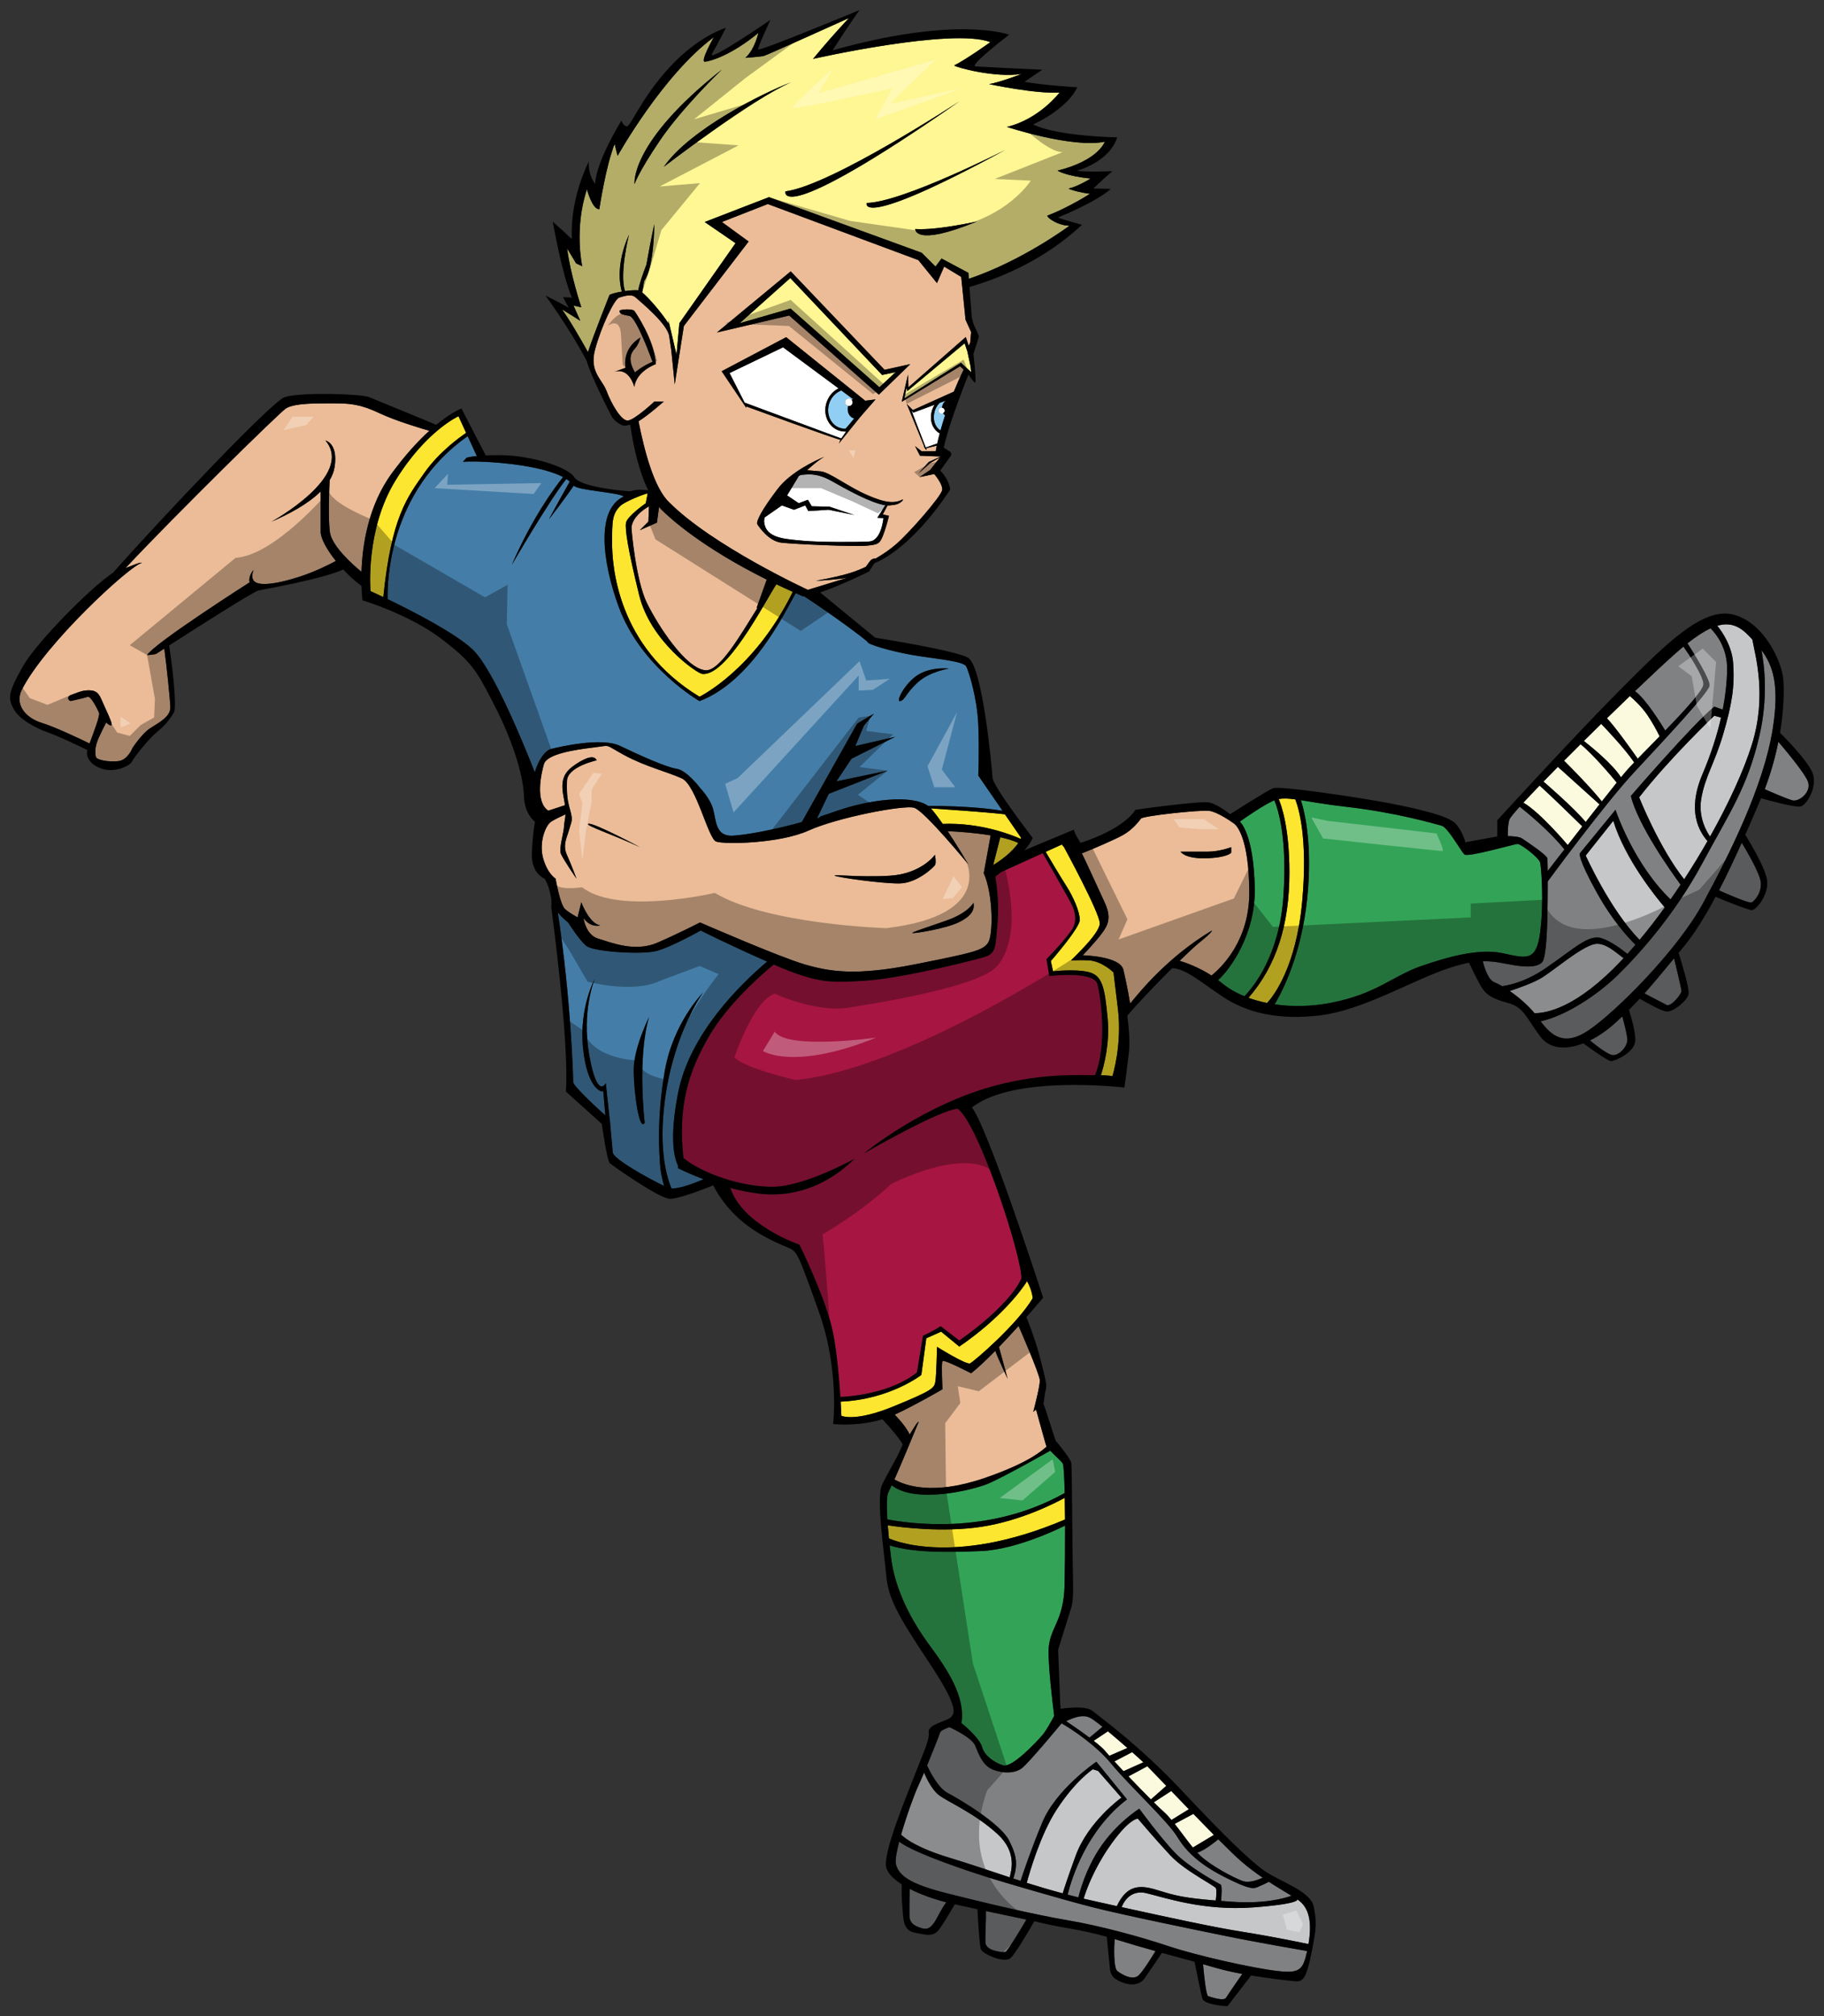 <?xml version="1.0" encoding="utf-8"?>
<!-- Generator: Adobe Illustrator 17.0.0, SVG Export Plug-In . SVG Version: 6.00 Build 0)  -->
<!DOCTYPE svg PUBLIC "-//W3C//DTD SVG 1.1//EN" "http://www.w3.org/Graphics/SVG/1.1/DTD/svg11.dtd">
<svg version="1.1" id="Layer_2" xmlns="http://www.w3.org/2000/svg" xmlns:xlink="http://www.w3.org/1999/xlink" x="0px" y="0px"
	 width="181px" height="200px" viewBox="0 0 181 200" style="enable-background:new 0 0 181 200;" xml:space="preserve">
<rect x="0" y="0" width="181" height="200" fill="#333333" stroke="none"/>
<path id="color10" style="fill:#FFF694;" d="M109.637,14.059c-3.214,0.672-9.717-1.469-9.717-1.469
	c3.213-0.762,5.229-3.411,5.229-3.411c-2.328,0.162-6.995-0.832-6.995-0.832c0.977-0.155,3.238-1.01,3.238-1.01
	c-2.678,0.415-6.571-0.671-6.705-0.843c1.207-0.601,3.592-2.313,3.592-2.313c-3.787-1.46-17.597,1.663-17.597,1.663
	c1.37-1.648,2.082-2.458,3.557-4.048c0,0-8.119,3.67-8.433,3.753c-0.312,0.082-1.841,0.187-1.841,0.187
	c0.938-0.813,1.294-2.472,1.294-2.472c-2.665,2.211-4.794,2.83-5.308,2.858c-0.512,0.026,0.885-2.43,0.885-2.43
	c-5.078,3.75-9.548,11.77-9.548,11.77c-0.115-0.458-0.173-0.688-0.289-1.147c-0.855,1.971-1.523,6.433-1.523,6.433
	c-0.698,0.063-1.231-1.97-1.231-1.97c-1.299,3.946-0.466,7.631-0.466,7.631c-0.242-0.113-0.364-0.171-0.607-0.282
	c-0.354-0.596-0.532-0.893-0.892-1.485c0.316,2.573,1.408,5.84,1.408,5.84c-0.309-0.069-0.464-0.103-0.774-0.168
	c0.271,0.603,0.406,0.905,0.673,1.51c-0.721-0.465-1.086-0.692-1.827-1.138c0.708,0.939,1.818,2.882,2.587,4.243
	c0.527-1.659,2.102-5.551,2.123-5.64c0.026-0.108,0.593-0.257,1.234-0.364c-0.191-0.664-0.59-2.733,0.708-5.642
	c-0.025,0.153-0.958,3.849-0.393,5.593c0.518-0.074,1.034-0.111,1.317-0.072c0.114-0.649,0.444-1.608,0.809-2.552
	c0.207-1.157,0.496-2.701,0.782-4.019c0,0,0.002,4.278-1.01,5.643c-0.098,0.598-0.14,0.912-0.196,1.125
	c0.615,0.503,1.907,1.972,2.637,3.114c-0.01-0.116-0.018-0.23-0.03-0.349l0.803,3.421l0.286-3.131l5.572-7.935l-3.061-2.1
	l6.384-2.465l15.146,5.514l1.376,1.372l0.597-0.798l2.663,1.418l0.045,0.596c5.371-1.815,9.994-5.27,9.994-5.27
	c-1.003,0.011-2.117-0.67-2.214-0.989c2.309-0.904,4.249-2.183,4.249-2.183c-0.581-0.037-1.861-0.339-2.138-0.514
	c0.891-0.178,2.202-0.987,2.202-0.987c-2.497-0.26-3.286-0.788-3.286-0.788C109.027,15.909,109.637,14.059,109.637,14.059z
	 M62.967,18.265c0,0-0.539-4.116,8.659-11.357c0,0-3.947,3.782-6.153,7.044C63.266,17.215,62.967,18.265,62.967,18.265z
	 M65.873,16.546c2.584-3.728,9.893-7.357,12.655-8.392C74.662,9.786,65.873,16.546,65.873,16.546z M77.944,18.983
	c4.578-0.604,17.277-8.941,17.277-8.941C76.922,22.767,77.944,18.983,77.944,18.983z M90.823,22.718
	c2.109,0.153,6.127-0.753,6.127-0.753C90.694,24.543,90.823,22.718,90.823,22.718z M86.007,20.13
	c3.519-0.053,13.754-5.261,13.754-5.261C84.962,22.913,86.007,20.13,86.007,20.13z M96.316,36.37l0.057,0.549l-1.019-0.94
	l-5.61,3.536l0.213-1.027l0.077,0.31l5.688-4.748l0.272,0.809L96.316,36.37z M87.533,37.194l1.336-0.279l-1.6,1.499l-8.821-7.81
	l-5.058,1.463l5.032-4.489L87.533,37.194z"/>
<path id="color9" style="fill:#91CEF4;" d="M84.764,41.506c-0.003,0.003-0.005,0.007-0.008,0.01
	c-0.324,0.408-0.591,0.726-0.852,1.015c-0.095,0-0.197-0.008-0.299-0.025c-0.081-0.013-0.161-0.031-0.234-0.053
	c-0.926-0.289-1.418-1.371-1.095-2.413c0.195-0.629,0.655-1.104,1.211-1.313l1.16,0.858c-0.044,0.026-0.088,0.049-0.129,0.079
	c-0.069-0.08-0.167-0.132-0.28-0.132c-0.207,0-0.375,0.168-0.375,0.375c0,0.183,0.133,0.327,0.306,0.361
	c-0.012,0.031-0.026,0.061-0.031,0.096C84.047,40.915,84.329,41.414,84.764,41.506z M93.439,41.047c-0.172,0-0.313-0.14-0.313-0.313
	c0-0.172,0.14-0.313,0.313-0.313c0.018,0,0.029,0.016,0.046,0.019c0.005-0.067,0.008-0.133,0.03-0.202
	c0.064-0.213,0.187-0.382,0.332-0.499l-0.604,0.223c-0.215,0.215-0.388,0.483-0.484,0.796c-0.25,0.811-0.011,1.565,0.568,1.942
	c0.123-0.448,0.272-0.954,0.454-1.506c-0.08-0.05-0.139-0.127-0.19-0.212C93.544,41.013,93.498,41.047,93.439,41.047z"/>
<path id="color8" style="fill:#33A457;" d="M105.688,151.327c0.007,2.116-0.014,4.331-0.046,5.865
	c-0.087,3.756-1.563,4.268-1.588,6.551c-0.021,1.646,0.347,4.816,0.555,6.456c-0.371,0.7-0.835,1.52-1.161,1.896
	c-0.626,0.721-3.028,3.288-3.914,3.011c-0.885-0.277-1.865-0.986-2.069-1.796c-0.172-0.678-1.321-1.823-2.059-2.393
	c0.416-2.663-1.421-5.353-3.221-7.801c-1.805-2.459-3.379-5.475-3.766-8.633c-0.049-0.406-0.095-0.803-0.137-1.191
	c2.353,0.719,5.51,0.707,9.082,0.557C101.07,153.698,105.684,151.328,105.688,151.327z M105.651,148.093
	c-0.038-1.603-0.101-2.777-0.199-2.937c-0.13-0.211-0.713-0.726-1.235-1.26c0,0-4.624,2.631-6.2,3.284
	c-1.514,0.625-7.172,2.015-9.531,0.146c-0.164,0.352-0.286,0.605-0.34,0.71c-0.16,0.305-0.176,1.301-0.092,2.674
	C89.906,151.056,98.017,152.401,105.651,148.093z M152.835,85.572c-0.109-0.492-1.91-1.859-2.237-1.859
	c-0.327,0-4.964,1.367-5.294,1.038c-0.326-0.328-1.636-2.679-2.235-2.844c-0.601-0.165-4.528-1.313-9.331-1.86
	c-2.139-0.244-3.583-0.508-4.644-0.674c0.29,0.876,1.076,3.8,0.718,8.715c-0.416,5.679-2.168,9.57-3.323,11.533
	c1.712,0.251,3.631,0.23,5.613-0.157c4.474-0.874,6.166-2.679,8.839-3.609c2.674-0.931,5.783-1.806,8.13-1.313
	c2.345,0.492,3.385,0.929,3.766-2.08C153.218,89.455,152.943,86.063,152.835,85.572z M126.458,79.387
	c-0.048,0.019-0.094,0.037-0.141,0.058c-0.971,0.446-2.539,1.524-3.286,2.05c0,0,1.377,1.123,1.485,6.592
	c0.09,4.499-2.378,8.002-3.64,9.13c0.141,0.105,0.282,0.215,0.421,0.331c0.595,0.491,1.338,0.919,2.191,1.269
	c0.922-0.95,3.466-4.064,3.866-9.911C127.753,83.096,126.822,80.253,126.458,79.387z"/>
<path id="color7" style="fill:#447EA8;" d="M97.074,76.929c0,0,0.109-2.352,0-5.032c-0.11-2.68-0.927-5.251-1.2-5.797
	c-0.272-0.548-3.328-0.767-5.456-1.149c-2.128-0.382-4.31-1.04-4.32-1.259c-0.005-0.12-3.55-2.754-6.298-4.54
	c-0.033,0.002-0.072,0.009-0.103,0.01c-0.254-0.109-0.491-0.217-0.737-0.326c-0.992,1.738-4.298,8.725-9.547,10.709
	c0,0-5.823-3.344-8.021-9.354c-1.64-4.482-2.271-9.642,0.495-10.94c-0.509-0.417-4.551-0.594-4.956-1.084
	c-0.533,0.83-2.514,3.451-2.451,3.31c0.066-0.149,1.728-3.128,2.055-3.711c-0.101-0.085-0.214-0.168-0.338-0.249
	c-1.662,2.057-5.426,8.537-5.426,8.537c2.063-4.74,4.26-7.69,5.101-8.73c-0.424-0.227-0.965-0.438-1.681-0.641
	c-2.838-0.803-6.911-0.986-8.257-0.877l0.364-0.401c0,0,0.26-0.097,1.013-0.171l-0.905-1.97c-7.836,5.518-7.985,14.481-7.939,16.166
	c2.414,1.165,6.736,3.369,8.45,5.01c2.096,2.008,5.294,9.973,6.149,12.166c0.383-1.27,1.026-2.168,1.634-2.32
	c0.873-0.219,5.02-1.179,6.839-0.298c1.818,0.881,4.582,2.122,5.601,2.267c1.02,0.147,2.328,1.894,2.328,1.894
	s0.998,1.024,1.3,2.118c0.301,1.095,0.228,2.699,1.901,2.626c1.231-0.054,4.001-0.545,6.898-1.353l5.487-9.761l1.674-0.995
	l-0.992,1.182l-0.862,2.036l3.963-0.917l-4.34,2.176l-1.488,2.238l5.084-1.056l-5.854,2.3l-1.153,2.415c0.001,0,0.001,0,0.001,0
	c0.149-0.016,0.26-0.087,0.337-0.182c0.419-0.135,0.841-0.269,1.249-0.417c3.575-1.297,7.819-1.764,9.421-0.622
	c4.133,0.004,6.512,0.337,7.391,0.491L97.074,76.929z M91.072,67.686c-1.2,1.095-1.255,1.75-1.746,1.859
	c-0.491,0.109,0.491-1.865,1.855-2.656c1.365-0.789,3.001-0.571,3.001-0.571S92.273,66.592,91.072,67.686z M65.103,94.341
	c-1.455,0.365-6.185,0.074-6.911-0.51c-0.727-0.584-1.818-2.334-1.818-2.334s-0.545-0.393-1.019-1.005
	c1.324,8.747,1.527,16.339,1.527,16.83c0,0.399,2.213,2.439,3.186,3.317l-0.204-2.405c-0.109,0.146-1.564-0.146-2-4.194
	c-0.438-4.046,1.163-6.963,1.163-6.963s-1.345,3.171-0.545,7.62c0.8,4.45,1.636,2.736,1.636,2.736s0.261,2.415,0.387,3.597
	c0.008,0.008,0.014,0.014,0.014,0.014s0.218,2.552,0.292,3.28c0.064,0.649,3.624,2.615,5.084,3.306
	c-0.153-0.552-0.349-1.372-0.392-2.066c-0.074-1.165-0.364-4.594,0.472-9.369c0.837-4.778,3.784-7.731,3.784-7.731
	s-2.837,3.902-3.747,10.429c-0.73,5.239,0.227,8.032,0.624,8.99c0.824,0.042,2.345-0.554,3.178-0.911
	c-1.066-0.404-1.881-0.779-2.271-0.969h-0.001c-0.166-0.081-0.257-0.128-0.257-0.128v-0.246c-0.364-0.716-0.891-2.638,0-7.211
	c1.151-5.903,6.205-10.796,8.836-13.034c-4.146-1.83-6.582-3.082-6.582-3.082S66.558,93.976,65.103,94.341z M63.975,111.371
	c-0.546,0.947-1.091-3.064-1.091-5.253c0-2.185,1.527-5.249,1.527-5.249C63.211,104.92,63.975,111.371,63.975,111.371z"/>
<path id="color6" style="fill:#A71543;" d="M108.666,106.646c-1.755,0.002-5.077-0.182-9.548,0.944
	c-7.395,1.859-13.36,6.802-13.36,6.802s7.378-4.274,9.284-4.422c2.097,1.516,6.445,14.892,6.31,16.87
	c-1.382,2.903-6.159,6.125-6.159,6.125l-1.855-1.421c-0.519,0.381-1.746,0.955-1.746,0.955l-0.601,3.638
	c-2.667,2.131-6.833,2.398-7.597,2.43c-0.108-1.721-0.325-4.313-0.723-6.34c-0.655-3.338-3.344-8.767-3.344-8.767
	s-5.609-1.895-6.854-5.627c0.888,0.238,1.829,0.439,2.777,0.555c4.038,0.494,7.257-1.203,9.548-3.446c0,0-4.878,2.722-8.042,2.774
	c-3.088,0.053-7.078-1.313-8.933-2.85c-0.546-4.979,0.396-8.431,2.571-12.139c1.857-3.168,5.159-6.05,6.382-7.058
	c4.546,1.986,5.894,1.804,9.278,1.587c3.384-0.219,10.475-1.969,11.638-2.334c1.165-0.363,1.092-0.949,1.311-3.573
	c0.133-1.604-0.063-3.311-0.236-4.398c0.146-0.112,0.343-0.264,0.571-0.448l4.137-1.878c0.535,0.933,2.108,3.679,2.438,4.281
	c0.4,0.729,1.31,2.115,0.4,3.392c-0.908,1.276-2.473,2.843-2.473,2.843l0.291,1.669c0,0,4.402-0.539,4.766,0.792
	C109.243,98.878,109.891,103.649,108.666,106.646z"/>
<path id="color5" style="fill:#808183;" d="M119.092,184.053c-0.093-0.09-0.188-0.188-0.286-0.29
	c0.615-0.156,1.622-0.936,2.09-1.319c0.961,0.964,1.787,1.768,2.3,2.207c0.695,0.601,1.408,1.129,2.101,1.6
	c-0.464,0.219-1.359,0.564-2.015,0.319C122.362,186.224,120.199,185.087,119.092,184.053z M108.351,189.164
	c-2.966-0.758-9.038-2.548-10.286-2.939c-1.153-0.361-7.236-2.319-8.838-3.548c-0.271,1.053-0.424,1.926-0.315,2.279
	c0.313,1.014,1.138,1.849,5.004,2.831c3.866,0.983,8.873,2.154,12.026,2.685c3.148,0.528,7.156,1.614,10.056,2.582
	c2.898,0.967,8.408,2.18,10.725,2.446c2.231,0.262,2.58-0.074,2.985-1.974c0,0-4.745-0.813-7.86-1.447
	C118.729,191.447,111.315,189.924,108.351,189.164z M110.604,192.336c-0.052,0.867-0.116,2.877,0.28,3.181
	c0.508,0.389,1.537,0.94,2.096,0.429c0.438-0.4,1.322-1.816,1.685-2.417c-1.265-0.35-2.54-0.717-3.787-1.108
	C110.784,192.391,110.697,192.365,110.604,192.336z M94.046,177.852c1.131,0.589,5.231,3.021,6.081,4.694
	c0.804,1.575,0.865,2.437,0.426,3.787c0.239,0.076,0.479,0.153,0.722,0.232c0.234-0.723,0.999-3.013,2.142-5.772
	c1.389-3.349,5.377-6.045,5.377-6.045l3.042,3.736c-4.035,3.091-5.498,7.851-5.893,9.452c0.351,0.09,0.707,0.18,1.069,0.269
	c0.2-0.824,0.773-2.81,2.048-4.779c1.665-2.57,3.993-4.02,3.993-4.02s2.125,2.903,3.552,4.382c1.423,1.479,4.263,3.001,4.509,3.133
	c0.178,0.099,0.104,1.107,0.053,1.636c0.316,0.025,0.652,0.051,1.014,0.075c3.292,0.235,5.253-0.326,5.972-0.592
	c-0.664-0.405-1.437-0.858-2.243-1.383c-0.348,0.187-0.916,0.44-1.164,0.543c-0.397,0.163-0.861,0.188-3.229-1.014
	c-1.625-0.822-2.789-1.664-3.664-2.613c-0.399-0.437-0.74-0.894-1.035-1.382c-0.943-1.556-4.805-5.118-6.586-7.29
	c-1.373-1.676-3.713-3.297-4.888-3.961c-0.232,0.281-3.32,4.001-3.958,4.463c-0.666,0.48-1.714,0.55-2.792,0.154
	c-1.079-0.395-1.462-1.546-1.822-2.405c-0.361-0.857-2.56-1.833-2.562-1.834c-0.448,0.163-0.863,0.354-0.914,0.517
	c-0.075,0.238-0.69,1.811-1.301,3.286C92.195,175.558,93.056,177.338,94.046,177.852z M109.403,171.28
	c-0.099-0.081-0.188-0.15-0.264-0.21c-0.876-0.673-1.19-0.945-2.035-0.81c-0.369,0.059-0.868,0.256-1.312,0.458
	c0.55,0.37,1.489,1.014,2.322,1.64L109.403,171.28z M97.78,192.667c0.029,0.87,1.734,1.002,1.974,0.964
	c0.194-0.03,1.575-2.332,2.103-3.226c-1.167-0.249-2.599-0.548-4.022-0.847C97.858,190.32,97.759,192,97.78,192.667z
	 M90.248,190.019c0.016,0.863,0.695,1.076,1.214,1.239c0.521,0.162,0.954,0.06,1.519-1.021c0.413-0.789,0.731-1.307,0.923-1.543
	c-1.297-0.335-2.589-0.798-3.639-1.339C90.265,187.355,90.23,189.156,90.248,190.019z M119.379,194.83
	c0.07,0.792,0.293,3.103,0.506,3.168c0.26,0.082,1.546,0.54,1.78,0.157c0.23-0.38,1.571-2.297,1.611-2.358
	c-0.958-0.178-1.927-0.394-2.787-0.648C120.124,195.043,119.755,194.937,119.379,194.83z M158.944,93.065
	c0.964,0.321,2.043,1.144,2.548,1.558c0.267-0.297,0.533-0.603,0.799-0.912c-0.692-0.677-2.269-2.37-3.782-5.077
	c-2.019-3.61-1.735-3.994-1.735-3.994l3.537-4.319c0,0,1.752,5.324,5.462,8.89c0.337-0.482,0.672-0.97,0.997-1.458
	c-0.93-1.266-4.2-5.852-4.939-8.799c0,0,6.134-7.11,8.279-8.862l0.839,0.29c0.275-1.406,0.414-2.724,0.435-3.954
	c0.039-2.098-1.021-3.478-1.641-4.102c-0.657,0.303-1.406,0.789-2.287,1.484c0.606,0.95,2.272,3.622,2.184,4.203
	c-0.109,0.711-4.475,5.36-7.476,8.588c-3.001,3.228-8.578,10.83-8.578,10.83c0,1.189-0.015,2.625-0.042,3.773
	c-0.055,2.298-0.217,3.501-0.381,3.994c-0.165,0.492-0.873,0.874-2.892,0.546c-1.1-0.178-1.972-0.422-3.129-0.395
	c0.161,0.654,0.535,1.854,1.164,2.091c0.192,0.072,0.454,0.205,0.754,0.378c0.931-0.131,2.482-0.533,4.267-1.747
	C156.217,94.104,157.637,92.628,158.944,93.065z M174.796,64.492c0.281,1.464,0.677,4.664-0.195,8.445
	c-1.196,5.196-2.997,7.712-5.671,12.689c-2.676,4.977-6.167,8.916-8.403,11.104c-2.107,2.061-5.281,4.072-7.648,4.573
	c1.069,1.42,2.327,2.537,4.759,0.896c2.674-1.805,8.838-7.931,11.4-12.689c2.566-4.758,5.976-11.518,6.877-17.229
	C176.598,67.938,175.925,65.992,174.796,64.492z M179.404,77.525c-0.315-0.845-2.258-3.158-2.934-3.948
	c-0.287,1.451-0.719,3.046-1.352,4.703c0.663,0.292,2.246,0.982,2.759,1.111C178.531,79.555,179.789,78.552,179.404,77.525z
	 M163.184,98.538c0.704,0.369,1.896,0.994,2.199,1.146c0.436,0.217,1.474-1.094,1.474-1.369c0-0.238-0.587-2.659-0.731-3.257
	C164.993,96.421,164.082,97.528,163.184,98.538z M160.2,101.541c-0.757,0.678-1.587,1.249-2.422,1.66h0.003
	c0,0,1.708,1.461,2.309,1.461c0.601,0,1.475-0.877,1.395-1.644c-0.057-0.524-0.331-1.583-0.497-2.202
	C160.733,101.055,160.475,101.297,160.2,101.541z M172.837,83.592c-0.729,1.621-1.48,3.224-2.258,4.724
	c0.005,0.002,2.988,1.358,3.261,1.194c0.272-0.165,1.035-0.984,0.873-2.078C174.571,86.488,173.208,84.201,172.837,83.592z
	 M151.034,83.166c0.492,0.327,2.454,1.641,2.509,1.968c0.018,0.112,0.032,0.587,0.038,1.257c0.319-0.415,0.923-1.193,1.657-2.137
	c-1.433-1.8-3.675-3.638-4.434-4.237c-0.607,0.671-0.98,1.132-1.026,1.287c-0.149,0.511-0.166,1.152-0.153,1.627
	C150.162,82.942,150.779,82.996,151.034,83.166z M165.245,72.464c1.941-2.004,3.818-4.043,3.792-4.613
	c-0.036-0.854-1.454-2.956-1.983-3.716c-0.339,0.281-0.692,0.587-1.071,0.926c-0.941,0.845-2.259,2.079-3.741,3.497
	C163.225,69.214,164.781,71.698,165.245,72.464z"/>
<path id="color4" style="fill:#C6C7C9;" d="M129.843,192.835c-0.006-0.001-3.216-0.689-6.538-1.216
	c-2.863-0.452-7.032-1.358-11.999-2.446c0.002-0.002,0.588-1.831,2.45-1.387c1.86,0.446,5.703,1.778,10.594,1.411
	c4.891-0.371,4.365-0.808,4.365-0.808C130.043,189.229,130.169,190.923,129.843,192.835z M115.085,187.551
	c1.581,0.496,2.559,0.718,5.56,0.964c0.052-0.435,0.1-1.05,0.01-1.223c-0.143-0.274-3.068-1.708-4.514-3.25
	c-1.444-1.544-3.227-3.646-3.227-3.646s-0.894-0.054-2.895,2.871c-1.513,2.215-2.23,4.22-2.49,5.064
	c0.434,0.102,0.874,0.205,1.329,0.302c0.668,0.149,1.324,0.292,1.967,0.436C111.923,186.745,113.339,187.003,115.085,187.551z
	 M111.283,178.309l-2.319-2.651l-0.519-0.163c0,0-1.722,1.122-3.591,4c-1.619,2.486-2.704,6.283-2.968,7.268
	c1.125,0.352,2.304,0.704,3.567,1.042c0.135-0.445,0.468-1.473,1.277-3.704C107.97,180.677,111.283,178.309,111.283,178.309z
	 M93.133,178.027c-0.823-0.659-1.434-2.205-1.434-2.205c-0.21,0.492-0.406,0.945-0.567,1.291c-0.404,0.868-1.186,3.014-1.714,4.866
	c0.479,0.467,1.738,1.368,4.849,2.308c1.992,0.6,3.897,1.26,5.927,1.929c0.17-0.698,0.725-2.517-1.191-4.281
	C96.74,179.847,93.957,178.686,93.133,178.027z M173.888,63.43c-0.09-0.094-0.177-0.188-0.266-0.284
	c-0.949-1.011-1.884-1.47-3.212-1.075c0.498,0.619,1.454,2.01,1.575,3.7c0.163,2.298-0.11,4.048-0.982,7.03
	c-0.874,2.98-1.801,4.183-2.184,6.426c-0.319,1.881,0.575,3.335,0.875,3.756c1.886-3.356,3.355-6.59,4.146-9.116
	C175.364,68.999,174.174,65.013,173.888,63.43z M158.126,93.667c-1.363,0.382-3.872,2.516-5.074,3.282
	c-0.775,0.492-2.274,1.032-3.24,1.353c0.83,0.573,1.771,1.359,2.46,2.195c1.119,0.019,4.173-0.469,8.692-5.298
	c0.051-0.054,0.1-0.11,0.15-0.164C160.435,94.579,159.243,93.352,158.126,93.667z M157.352,84.861c0,0,2.419,5.394,5.349,8.366
	c0.854-1.023,1.692-2.102,2.499-3.217c-0.787-0.918-3.922-4.735-5.11-8.595L157.352,84.861z M168.93,76.82
	c0.854-2.018,1.459-3.896,1.854-5.643l-0.674-0.183c0,0-4.454,4.24-7.453,8.096c0,0,1.981,4.993,4.466,8.129
	c0.82-1.256,1.598-2.529,2.317-3.788C168.634,82.491,167.377,80.486,168.93,76.82z"/>
<path id="color3" style="fill:#FDE62F;" d="M105.66,148.568c0.012,0.668,0.019,1.4,0.025,2.151
	c-11.36,4.838-17.455,1.881-17.474,1.873c-0.045-0.454-0.084-0.888-0.115-1.297c1.179,0.183,5.399,0.739,9.276,0.151
	C101.342,150.847,104.825,149.028,105.66,148.568z M39.24,47.667c-3.019,4.924-2.472,10.968-2.472,10.968s0.493,0.221,1.268,0.591
	c0.81-7.948,2.355-9.877,4.078-12.325c1.465-2.08,3.519-3.543,4.142-3.961l-0.76-1.652C45.497,41.287,42.26,42.745,39.24,47.667z
	 M69.684,66.848c-0.525-0.06-5.127-3.208-6.255-7.804c-1.128-4.594-1.418-6.528-1.31-7.183c0.109-0.655,1.962-1.943,1.962-1.943
	l0.188-0.981c-0.247,0.031-2.275,0.798-2.731,1.264c-0.764,0.78-0.8,1.406-0.8,3.594c0,2.188,0.437,10.337,8.676,15.315
	c0,0,5.44-2.626,9.255-10.402c-0.564-0.251-1.109-0.502-1.632-0.752C75.819,59.86,72.093,67.122,69.684,66.848z M128.534,79.291
	c-0.686-0.093-1.191-0.118-1.645-0.029c0.26,0.6,1.064,2.82,1.064,7.28c0,5.233-1.321,9.284-4.065,12.434
	c0.575,0.209,1.197,0.381,1.854,0.514c0.66-0.725,2.866-3.586,3.468-9.98C129.813,83.089,128.838,80.054,128.534,79.291z
	 M110.496,96.456c0,0-1.147-1.148-2.51-1.202c-1.364-0.055-1.69,0.054-1.69,0c0-0.055,2.837-2.625,2.837-3.665
	c0-1.039-3.548-7.556-3.548-7.557l-0.217-0.265l-1.603,0.729c0.358,0.604,1.525,2.571,2.077,3.429
	c0.654,1.021,1.31,2.517,1.31,3.318c0,0.802-2.874,4.083-2.874,4.083l0.218,1.021c0,0,2.182-0.255,3.528,0.073
	c1.346,0.327,1.601,1.459,1.892,4.629c0.226,2.481-0.389,4.736-0.671,5.604c0.762,0.024,1.144,0.085,1.144,0.085
	s0.982-3.063,0.546-6.672C110.496,96.456,110.496,96.456,110.496,96.456z M92.818,137.041c0.11-0.657,0.164-3.445,0.164-3.445
	s2.892,1.803,3.274,1.64c0.383-0.165,4.693-3.885,6.22-6.456c0,0-0.037-0.773-0.559-1.701c-0.442,0.754-2.586,3.669-6.725,6.489
	l-1.8-1.479l-1.473,0.657l-0.491,3.638c0,0-3.128,2.438-8.006,2.645c0.05,0.853,0.068,1.402,0.068,1.402s1.309,0.656,5.182-0.931
	C92.546,137.915,92.709,137.695,92.818,137.041z M93.546,81.723c3.731-0.151,6.846,1.088,7.742,1.486
	c0.03-0.064,0.042-0.098,0.042-0.098l-1.611-2.34c-2.051-0.231-6.037-0.499-7.346-0.586c0.003,0.004,0.006,0.006,0.009,0.009
	C92.719,80.568,93.126,81.115,93.546,81.723z M101.051,83.615c-0.481-0.231-1.105-0.418-1.791-0.568l-0.706,2.771
	C99.997,84.919,100.712,84.109,101.051,83.615z"/>
<path id="color2" style="fill:#FBFADF;" d="M118.376,179.876c0.706,0.729,1.417,1.458,2.083,2.129l-2.09,1.255
	c-0.58-0.708-1.203-1.591-1.804-2.348l1.853-0.992L118.376,179.876z M117.973,179.462l0.222,0.229
	c-0.685-0.704-1.356-1.404-1.971-2.041l-1.731,1.122c0.411,0.405,0.755,0.735,0.981,0.936c0.261,0.227,0.533,0.527,0.814,0.864
	l-0.038-0.048L117.973,179.462z M113.853,175.193l-1.876,1.009c0.751,0.784,1.552,1.61,2.228,2.286l1.529-1.349
	C114.914,176.286,114.241,175.585,113.853,175.193z M112.346,173.797l-1.763,0.92c0.269,0.292,0.576,0.624,0.906,0.97l1.969-0.882
	C113.181,174.544,112.789,174.19,112.346,173.797z M109.944,171.727l-1.418,0.944c0.518,0.405,0.956,0.778,1.163,1.038
	c0.089,0.109,0.223,0.265,0.392,0.453l1.796-0.778C111.218,172.805,110.507,172.197,109.944,171.727z M153.16,77.526
	c0.004,0.002,2.928,2.499,4.192,4.013c0.464-0.594,0.929-1.187,1.374-1.752l-4.133-3.722
	C154.091,76.576,153.61,77.064,153.16,77.526z M151.167,79.619c1.66,0.941,4.405,4.204,4.405,4.205
	c0.453-0.583,0.943-1.213,1.443-1.853c-0.606-0.596-3.23-3.16-4.236-4.053C152.165,78.554,151.619,79.13,151.167,79.619z
	 M163.466,70.913c-0.589-0.856-1.344-1.544-1.729-1.872c-0.732,0.705-1.502,1.448-2.278,2.204c0.802,0.823,2.557,3.298,3.058,4.012
	c0.627-0.646,1.391-1.418,2.173-2.222C164.422,72.496,163.974,71.653,163.466,70.913z M156.842,73.819
	c-0.558,0.553-1.107,1.101-1.637,1.633c0.662,0.661,2.673,2.688,3.748,4.046c0.554-0.701,1.063-1.345,1.483-1.871
	C159.919,76.998,158.111,74.843,156.842,73.819z M158.891,71.799c-0.575,0.564-1.152,1.132-1.722,1.696
	c0.723,0.565,2.875,2.311,3.686,3.61c0.188-0.23,0.343-0.421,0.462-0.559c0.194-0.23,0.489-0.547,0.849-0.922h-0.002
	C161.294,74.343,159.638,72.577,158.891,71.799z"/>
<path id="color1" style="fill:#EBBC97;" d="M62.271,41.715c0.655,0,2.674-1.891,2.674-1.891h0.928c0,0-1.463,1.311-2.511,1.967
	c0.571,2.875,1.53,6.597,3.04,8.032c4.335,4.34,13.768,8.684,13.768,8.684l4.013-1.229c-0.524,0.167-3.063,0.344-3.225,0.33
	c3.227-0.581,4.126-0.998,4.959-1.385c0.472-0.606,0.462-0.803,0.997-0.835c0.855-0.498,1.39-0.883,1.98-1.384
	c1.295-1.099,4.498-4.76,4.601-5.398c0.066-0.419-0.392-1.09-0.716-1.505c-0.026-0.02-0.056-0.054-0.08-0.067
	c-0.011-0.007-0.02-0.019-0.03-0.027l-0.016,0.021l-1.391,0.294l1.045-0.712l0.974-1.244l-0.993,0.581l-1.151,1.026l1.022-1.146
	l1.18-0.535l0.004-0.007l-2.051-0.082l-0.488-0.949l0.661,0.511l1.391-0.014c0.028-0.162,0.043-0.256,0.106-0.545l-1.023,0.245
	l-0.018,0.201l-0.19-0.262l-0.061-0.213l-1.691-4.116l0.606,0.617l4.066-1.831c0.283-0.692,0.604-1.422,0.977-2.185l-0.357-0.334
	l-5.788,3.529l0.619-2.702l0.051,1.255l5.684-4.981l0.29,0.872l0.15-0.315l0.09-1.053l-0.552-1.21l-0.431-4.255l-1.692-1.026
	l-0.712,1.64l-1.849-2.282L76.19,20.238l-4.553,1.783l2.651,1.935l-6.427,8.379l-0.906,5.795l-0.337-3.356
	c-0.068-0.435-0.142-0.923-0.202-1.39c-0.163-1.274-2.891-3.458-3.327-3.869c-0.437-0.409-1.146-0.135-1.637,0
	c-0.491,0.137-1.8,2.913-2.4,5.144c-0.6,2.23,0.708,2.958,1.146,4.141C60.634,39.985,61.616,41.715,62.271,41.715z M74.056,40.455
	l-2.445-3.63l6.402-3.38l7.847,6.304l1.025-0.13l-1.35,1.541c-0.046,0.063-0.093,0.125-0.15,0.173l-1.757,2.177l-0.392,0.496
	l0.17-0.381c-0.492-0.064-8.998-3.178-9.343-3.304L74.056,40.455z M89.599,49.532c-0.013,0.044-0.001,0.09-0.037,0.126
	c-0.432,0.445-0.832,0.417-1.347,0.48c-0.045,0.005-0.092,0.001-0.14-0.002l-0.474,0.891l0.614,0.138c0,0-0.246,1.063-0.587,1.938
	c-0.34,0.874-0.53,0.911-1.63,1.026c-1.1,0.114-7.279-0.152-8.492-0.304c-1.213-0.151-2.198-1.559-2.351-1.824
	c-0.151-0.266,0.417-1.407,2.01-3.497c1.267-1.664,3.685-2.796,4.62-3.191c-0.681,0.382-1.701,1.328-1.701,1.328
	s0.493,0.04,1.365,0.115c0.871,0.076,2.692,1.52,4.624,2.357C88.007,49.949,88.816,49.932,89.599,49.532z M78.464,26.915
	l9.313,9.766l2.554-0.562l-3.122,3.027l-8.893-7.848l-7.178,1.684L78.464,26.915z M62.081,36.481c0,0-0.437-1.829,1.473-3.009
	c0,0-0.163,0.684-0.545,1.095c-0.383,0.411-0.765,1.094,0,2.369c0,0,0.757-0.638,1.743-1.047c0,0-1.58-4.415-2.289-4.551
	s-0.982-0.181-0.982-0.5c0-0.166,1.295-0.23,1.467,0c0.171,0.227,1.971,2.866,2.135,5.279c0,0-1.924,0.662-2.135,2.265
	c0,0-0.484-1.992-2.012-1.491L62.081,36.481z M102.809,139.811c0.282,0.986,0.999,3.644,1.041,3.689
	c-0.414,0.336-1.646,1.563-6.17,3.114c-5.139,1.762-7.914,0.72-8.925,0.133c0.498-1.087,1.977-4.657,2.415-5.726
	c-0.125-0.026-0.547,0.713-0.903,1.274c-0.38-0.872-1.486-1.974-1.486-1.974c1.91-0.875,4.747-2.517,4.747-2.517s-0.11-2.57,0-2.789
	c0.108-0.22,2.836,1.203,2.836,1.203c0.696-0.549,1.542-1.354,2.404-2.233c0.195,0.625,1.172,2.642,1.221,2.785
	c-0.168-0.626-0.662-2.457-0.861-3.156c0.671-0.695,1.34-1.42,1.947-2.094c0,0,2.11,4.808,2.11,5.409
	c0,0.579-0.48,2.453-0.653,3.117C102.612,139.98,102.708,139.898,102.809,139.811z M37.677,40.995
	c1.573,0.744,4.065,1.487,4.93,1.735c-1.053,0.957-2.312,2.3-3.692,4.171c-2.387,3.235-2.96,7.203-3.043,9.82
	c-0.849-0.698-2.967-2.563-3.14-3.971c-0.179-1.448-0.065-4.184-0.018-5.122c0.249-0.416,0.42-0.852,0.491-1.31
	c0.363-2.371-0.91-2.626-0.91-2.626c2.957,3.505-5.36,8.059-5.36,8.059c1.792-0.777,3.654-1.781,4.887-3.006v4.005
	c0,0.667,0.625,1.787,1.508,2.893c-0.608,0.328-2.037,1.056-3.654,1.578c-2.147,0.693-3.674,0.875-4.292,0.547
	c-0.619-0.328-0.218-1.24-0.218-1.24s-0.546,0.583-0.401,1.24c0,0-9.368,5.968-10.168,7.207c0,0,0.8-0.036,0.946-0.145
	c0.024-0.018,0.316-0.208,0.761-0.496c0.241,1.702,0.598,5.307,0.6,5.841c0.001,0.949-1.178,1.521-2.015,2.07
	c-0.836,0.548-1.746,1.957-1.746,1.957s-0.454,1.179-1.391,1.295c-0.938,0.116-2.063-0.123-2.193-0.343
	c-0.133-0.222-0.155-0.845,0.049-1.484c0.208-0.64,0.935-2.013,0.935-2.013s0.303,0.347,0.513,0.285
	c0.21-0.063-0.644-1.732-0.994-2.573c-0.352-0.841-0.771-0.902-1.359-0.892c-0.588,0.009-1.077,0.253-1.627,0.446
	c-0.553,0.19-0.241,0.653-0.025,0.603c0.216-0.052,1.34-0.286,1.642-0.412c0.302-0.127,0.978,1.21,1.132,1.58
	c0.125,0.298-0.544,1.965-0.934,3.055c-0.735-0.358-3.329-1.607-4.757-2.05c-1.677-0.522-2.682-1.869-1.964-3.288
	c2.319-4.585,10.744-12.329,11.902-12.58c-0.145-0.112-1.035,0.315-1.619,0.52c5.19-5.527,15.278-15.415,15.913-15.831
	c0.837-0.547,3.092-0.511,4.729-0.511C34.731,40.009,35.75,40.082,37.677,40.995z M76.086,57.491l-0.991,2.77l0.051,0.075
	c-1.739,2.773-3.764,6.304-5.17,6.147c-1.965-0.218-4.692-4.449-5.784-6.674c-1.09-2.224-1.558-7.367-1.527-7.548
	c0.169-1.015,1.147-1.704,1.736-2.036l-0.06,1.515l-0.852,0.854l1.697-0.752l0.216-1.559c0.058,0.065,0.109,0.146,0.169,0.207
	C66.482,51.407,69.666,54.3,76.086,57.491z M122.487,81.71c-0.398-0.284-1.719-1.189-2.499-1.281
	c-0.926-0.108-6.546,0.492-6.764,0.767c-0.219,0.274-0.818,1.094-1.802,1.64c-0.796,0.444-3.021,1.403-4.065,1.811
	c0.504,1.015,1.7,3.655,2.256,4.855c0.71,1.532,0.337,2.25-0.264,3.07c-0.6,0.82-1.908,2.187-1.908,2.187s3.709,0.065,4.033,1.431
	c0.152,0.646,0.439,1.93,0.671,3.354c0.947-1.152,3.711-4.604,8.118-7.246c0,0,0.108,0.109-1.255,1.203
	c-0.393,0.314-1.109,0.98-1.952,1.803c0.613,0.182,1.858,0.619,3.165,1.458c1.042-0.841,3.794-3.516,3.749-8.348
	C123.925,83.202,122.774,81.943,122.487,81.71z M122.174,84.585c0,0-0.384,0.495-2.509,0.548c-2.129,0.055-2.513-0.656-2.513-0.656
	s1.473,0,2.673,0c1.202,0,2.35-0.446,2.35-0.446V84.585z M98.056,93.502c0.51-0.766,0.51-4.777-0.436-6.891l0.688-3.748
	c-1.614-0.27-3.345-0.379-4.273-0.421c1.06,1.597,2.057,3.294,2.057,3.294s-4.364-5.324-5.382-5.615
	c-1.019-0.291-7.566,0.952-10.477,2.264c-2.909,1.31-8.365,1.382-9.166,1.091c-0.8-0.291-1.964-5.615-3.419-6.271
	c-1.455-0.656-3.59-1.166-5.687-2.297c-2.097-1.132-1.224-0.984-3.043-0.766c-1.818,0.22-4.655,0.629-4.946,1.665
	c-0.292,1.034-0.874,3.732,0.437,4.606l1.655-0.543c-0.029-0.223-0.069-0.476-0.127-0.771c-0.364-1.82,0.073-2.54,1.2-3.291
	c1.128-0.753,1.855-0.899,2.073-0.389c0,0-2.91,0.621-2.946,2.042c-0.036,1.423,0.036,1.895,0.327,2.936
	c0.291,1.04,0.109,1.077-0.109,1.878c-0.218,0.802-0.672,1.531-0.227,2.517c0.445,0.983,0.954,2.368,0.954,2.368
	s-1.381-2.004-1.564-2.516c-0.182-0.51,0.292-1.968,0.328-2.698c0.019-0.411,0.121-0.683,0.141-1.167
	c-0.389,0.174-1.028,0.471-1.415,0.719c-0.582,0.376-1.236,2.095-0.8,3.642c0.437,1.547,1.237,2.02,1.237,2.02
	s0.436,2.59,0.945,3.027c0.509,0.438,1.237,0.804,1.237,0.804l0.364-1.491c0,0,0.8,2.146,1.891,2.292c0,0-0.945,0.293-1.673-0.729
	c0,0,0.219,1.676,1.455,2.042c1.236,0.365,3.637,1.386,5.892,0.401c2.255-0.985,4.219-2.006,4.219-2.006s7.857,3.428,10.367,4.157
	c2.511,0.729,5.056,1.167,10.948,0C96.674,94.487,97.547,94.268,98.056,93.502z M58.41,81.71c0.582-0.09,5.092,2.322,5.092,2.322
	C61.065,82.875,57.828,81.797,58.41,81.71z M82.852,86.866c-0.4-0.182,2.255,0.181,5.42,0c3.164-0.182,4.51-2.078,4.51-2.078
	s0.146,0.801,0,1.02c-0.146,0.218-1.782,1.823-3.582,1.823C87.397,87.632,83.252,87.047,82.852,86.866z M90.564,92.554
	c-0.255-0.036,1.163-0.474,3.346-1.239c2.182-0.766,2.692-1.764,2.692-1.764c0.109,0.643-0.109,1.254-1.419,1.91
	C93.873,92.116,90.818,92.59,90.564,92.554z"/>
<path id="fill" style="fill:#FFFFFF;" d="M92.495,40.677c-0.3,0.972,0.013,1.885,0.755,2.311c-0.101,0.382-0.182,0.721-0.245,1.004
	l-1.143,0.399l-1.426-3.684l0.181,0.228l2.122-0.786C92.639,40.311,92.554,40.487,92.495,40.677z M83.97,42.801
	c-0.129,0.005-0.27,0.001-0.409-0.022c-0.094-0.015-0.188-0.036-0.272-0.063c-1.074-0.333-1.646-1.568-1.277-2.758
	c0.205-0.662,0.658-1.168,1.204-1.432l-5.511-4.077l-5.31,2.556l1.495,2.932l9.592,3.557L83.97,42.801z M79.629,47.099
	c-0.134,0.014-0.256,0.062-0.37,0.127l-1.154,1.917l1.159,0.775l0.903-0.344l0.387,0.646l1.761,0.043l2.449,0.819l-2.535-0.518
	l-2.019,0.129l-0.301-0.56l-1.117,0.431l-1.203-0.431l-1.7,1.183c-0.085,0.226-0.099,0.511,0.025,0.877
	c0.416,1.236,2.198,1.292,3.752,1.444c1.554,0.152,5.383,0.152,6.596,0.076c1.213-0.076,1.403-2.318,1.403-2.318l-0.606-0.038
	l0.106-0.158h0l0.688-1.083c-1.426-0.206-3.983-1.638-5.268-2.369C81.183,46.948,80.349,47.023,79.629,47.099z M84.236,39.531
	c-0.207,0-0.375,0.168-0.375,0.375c0,0.183,0.133,0.327,0.306,0.361c0.003-0.009,0.006-0.018,0.009-0.027
	c0.188,0.029,0.363-0.099,0.393-0.286c0.017-0.103-0.017-0.2-0.079-0.274c0.008-0.007,0.018-0.01,0.027-0.016
	C84.448,39.584,84.35,39.531,84.236,39.531z M84.568,39.954c-0.03,0.188-0.205,0.315-0.393,0.286
	c-0.002,0.009-0.006,0.019-0.009,0.027c0.023,0.005,0.045,0.014,0.069,0.014c0.207,0,0.375-0.168,0.375-0.375
	c0-0.094-0.038-0.177-0.095-0.243c-0.009,0.006-0.019,0.009-0.027,0.016C84.551,39.753,84.585,39.851,84.568,39.954z M93.127,40.734
	c0,0.172,0.14,0.313,0.313,0.313c0.059,0,0.104-0.034,0.152-0.063c-0.009-0.016-0.026-0.022-0.035-0.039
	c0.062-0.037,0.109-0.094,0.121-0.171c0.022-0.133-0.067-0.256-0.199-0.284c0.001-0.017,0.006-0.033,0.007-0.049
	c-0.017-0.003-0.028-0.019-0.046-0.019C93.267,40.422,93.127,40.562,93.127,40.734z M93.678,40.774
	c-0.012,0.077-0.059,0.134-0.121,0.171c0.008,0.017,0.025,0.023,0.035,0.039c0.09-0.055,0.161-0.136,0.161-0.25
	c0-0.154-0.119-0.268-0.266-0.294c-0.001,0.017-0.006,0.033-0.007,0.049C93.61,40.518,93.699,40.641,93.678,40.774z"/>
<path id="outline" d="M86.007,20.13c3.519-0.053,13.754-5.261,13.754-5.261C84.962,22.913,86.007,20.13,86.007,20.13z
	 M90.823,22.718c0,0-0.129,1.825,6.127-0.753C96.95,21.964,92.933,22.871,90.823,22.718z M61.48,30.838
	c0,0.318,0.273,0.363,0.982,0.5s2.289,4.551,2.289,4.551c-0.985,0.409-1.743,1.047-1.743,1.047c-0.765-1.275-0.383-1.958,0-2.369
	c0.382-0.411,0.545-1.095,0.545-1.095c-1.909,1.18-1.473,3.009-1.473,3.009l-1.146,0.41c1.528-0.501,2.012,1.491,2.012,1.491
	c0.211-1.603,2.135-2.265,2.135-2.265c-0.164-2.413-1.964-5.052-2.135-5.279C62.775,30.608,61.48,30.672,61.48,30.838z
	 M89.599,49.532c-0.013,0.044-0.001,0.09-0.037,0.126c-0.432,0.445-0.832,0.417-1.347,0.48c-0.045,0.005-0.092,0.001-0.14-0.002
	l-0.474,0.891l0.614,0.138c0,0-0.246,1.063-0.587,1.938c-0.34,0.874-0.53,0.911-1.63,1.026c-1.1,0.114-7.279-0.152-8.492-0.304
	c-1.213-0.151-2.198-1.559-2.351-1.824c-0.151-0.266,0.417-1.407,2.01-3.497c1.267-1.664,3.685-2.796,4.62-3.191
	c-0.681,0.382-1.701,1.328-1.701,1.328s0.493,0.04,1.365,0.115c0.871,0.076,2.692,1.52,4.624,2.357
	C88.007,49.949,88.816,49.932,89.599,49.532z M87.854,50.114c-1.426-0.206-3.983-1.638-5.268-2.369
	c-1.403-0.797-2.237-0.722-2.956-0.647c-0.134,0.014-0.256,0.062-0.37,0.127l-1.154,1.917l1.159,0.775l0.903-0.344l0.387,0.646
	l1.761,0.043l2.449,0.819l-2.535-0.518l-2.019,0.129l-0.301-0.56l-1.117,0.431l-1.203-0.431l-1.7,1.183
	c-0.085,0.226-0.099,0.511,0.025,0.877c0.416,1.236,2.198,1.292,3.752,1.444c1.554,0.152,5.383,0.152,6.596,0.076
	c1.213-0.076,1.403-2.318,1.403-2.318l-0.606-0.038l0.106-0.158h0L87.854,50.114z M91.072,67.686c1.201-1.094,3.11-1.368,3.11-1.368
	s-1.636-0.218-3.001,0.571c-1.364,0.791-2.346,2.765-1.855,2.656C89.817,69.436,89.872,68.781,91.072,67.686z M78.316,31.298
	l-7.178,1.684l7.326-6.067l9.313,9.766l2.554-0.562l-3.122,3.027L78.316,31.298z M73.391,32.067l5.058-1.463l8.821,7.81l1.6-1.499
	l-1.336,0.279l-9.111-9.616L73.391,32.067z M90.564,92.554c0.254,0.037,3.309-0.438,4.619-1.094c1.309-0.656,1.528-1.267,1.419-1.91
	c0,0-0.51,0.999-2.692,1.764C91.728,92.08,90.309,92.518,90.564,92.554z M95.222,10.043c0,0-12.7,8.337-17.277,8.941
	C77.944,18.983,76.922,22.767,95.222,10.043z M122.174,84.585v-0.554c0,0-1.147,0.446-2.35,0.446c-1.2,0-2.673,0-2.673,0
	s0.384,0.712,2.513,0.656C121.79,85.08,122.174,84.585,122.174,84.585z M89.199,87.632c1.8,0,3.437-1.605,3.582-1.823
	c0.146-0.219,0-1.02,0-1.02s-1.345,1.896-4.51,2.078c-3.165,0.181-5.82-0.182-5.42,0C83.252,87.047,87.397,87.632,89.199,87.632z
	 M63.502,84.031c0,0-4.51-2.412-5.092-2.322C57.828,81.797,61.065,82.875,63.502,84.031z M62.884,106.118
	c0,2.188,0.545,6.2,1.091,5.253c0,0-0.764-6.451,0.436-10.502C64.411,100.869,62.884,103.934,62.884,106.118z M65.473,13.952
	c2.206-3.263,6.153-7.044,6.153-7.044c-9.198,7.241-8.659,11.357-8.659,11.357S63.266,17.215,65.473,13.952z M65.873,16.546
	c0,0,8.789-6.761,12.655-8.392C75.766,9.189,68.457,12.818,65.873,16.546z M178.696,79.992c-0.494,0.135-3.044-0.56-3.942-0.813
	c-0.013,0.033-0.027,0.068-0.041,0.102c-0.494,1.156-1.004,2.343-1.528,3.527c0,0,2.073,3.255,2.182,4.622
	c0.111,1.367-1.091,2.844-1.526,2.844c-0.386,0-2.988-1.062-3.601-1.315c-1.051,1.974-2.145,3.74-3.273,5.088
	c-0.137,0.163-0.267,0.317-0.395,0.472c0.212,0.671,1.091,3.49,0.993,4.069c-0.108,0.654-1.526,1.803-2.182,1.75
	c-0.482-0.039-1.937-0.852-2.672-1.275c-0.347,0.377-0.698,0.744-1.065,1.111c0.243,0.766,0.665,2.238,0.628,3.061
	c-0.055,1.15-2.02,2.025-2.401,2.025c-0.298,0-2.009-1.225-2.752-1.768c-1.706,0.662-3.34,0.592-4.285-0.692
	c-1.528-2.08-1.638-2.901-3.275-3.338c-1.636-0.438-2.181-0.874-2.672-1.751c-0.362-0.646-0.871-1.704-1.114-2.216
	c-0.684,0.126-1.475,0.342-2.433,0.685c-3.655,1.312-8.239,4.048-12.384,4.54c-4.147,0.492-7.204-0.272-9.549-1.807
	c-2.107-1.373-3.687-2.833-5.095-2.879c-1.642,1.635-3.522,3.604-4.451,4.718c0.177,1.312,0.275,2.642,0.161,3.633
	c-0.273,2.352-0.447,3.492-0.447,3.492s-10.938-1.317-15.123,1.969c1.718,2.339,7.058,18.879,7.058,18.879s-0.68,0.812-1.66,1.923
	c0,0,0.843,2.015,1.388,4.148c0.545,2.134,0.655,2.626,0.545,3.009c-0.078,0.273-0.183,1.039-0.237,1.46
	c0.234,0.482,1.188,3.762,1.257,3.702c0.579,0.695,1.468,1.811,1.509,2.171c0.063,0.536,0.108,9.55,0.159,11.398
	c0.051,1.852-0.04,2.509-0.154,2.874c-0.113,0.368-1.319,4.229-1.319,4.229l0.21,5.372l0.038,0.485
	c0.216-0.034,2.427-0.358,3.125,0.187c0.736,0.574,4.828,3.578,8.859,7.881c4.033,4.302,6.615,6.829,8.154,7.944
	c1.539,1.113,4.68,2.039,4.983,3.627c0.307,1.587,0.279,2.036-0.224,4.571c-0.507,2.534-0.847,2.887-1.623,2.817
	c-0.485-0.047-2.328-0.229-4.371-0.572L121.803,199c0,0-2.313-0.095-2.498-0.785c-0.146-0.534-0.58-2.693-0.767-3.621
	c-1.054-0.293-2.136-0.586-3.234-0.887l-1.731,2.539c0,0-0.596,0.96-2.06,0.442c-1.461-0.516-1.336-1.104-1.429-1.995
	c-0.096-0.888-0.251-2.574-0.251-2.58c-2.663-0.744-4.538-0.915-5.954-1.259c-0.311-0.075-0.737-0.171-1.243-0.283
	c-0.478,0.842-1.882,3.264-2.388,3.675c-0.612,0.491-2.734-0.401-2.916-0.916c-0.146-0.413-0.287-2.951-0.336-3.95
	c-0.789-0.168-1.553-0.333-2.252-0.487c-0.359,0.619-1.14,1.945-1.564,2.505c-0.563,0.74-1.243,0.535-2.426,0.301
	c-1.187-0.231-1.102-1.42-1.21-2.54c-0.073-0.745-0.075-1.702-0.068-2.252c-0.856-0.546-1.437-1.142-1.543-1.742
	c-0.27-1.516,1.962-6.834,2.868-9.186c0.906-2.352,1.439-3.33,1.356-4.159c-0.085-0.829,1.879-1.075,2.248-1.531
	c0.372-0.454,0.637-1.12-2.363-5.613c-3-4.493-3.893-6.206-4.088-8.33c-0.194-2.125-1.022-7.713-0.442-9.025
	c0.41-0.922,1.51-2.709,2.088-4.016c-0.509-0.924-2.035-2.524-2.036-2.526c-1.617,0.492-3.376,0.604-4.894,0.476
	c0,0,0.654-5.363-1.418-11.157c-2.073-5.798-2.147-5.981-3.055-6.347c-3.505-1.413-5.837-3.189-7.43-6.175
	c0,0-3.264,1.342-4.282,1.342c-1.019,0-5.674-3.281-5.966-3.535c-0.291-0.256-0.8-3.902-0.8-3.902l-3.564-3.209
	c0.364-4.886-1.455-18.305-1.455-18.305s0.039-0.616,0-0.851c-0.218-1.336-0.654-1.957-0.654-1.957s-1.341-0.503-1.268-2.487
	c0.073-1.985,0.309-3.161,0.309-3.161s-1.062-0.746-1.1-2.601l-0.002,0.002c0,0,0.051-3.291-3.165-9.427
	c-1.521-2.903-1.967-3.828-5.132-6.199c-3.164-2.369-7.72-3.743-7.72-3.743s-0.072-0.54-0.098-1.429
	c-0.61-0.434-1.236-1.004-1.809-1.62c-2.126,0.949-7.583,1.902-8.423,2.079c-0.471,0.097-6.278,3.795-8.861,5.458
	c0.32,1.864,0.79,6.095,0.484,6.626c-0.48,0.833-0.971,1.356-1.73,1.992c-0.76,0.635-2.165,2.371-2.428,2.877
	c-0.261,0.504-1.651,1.048-2.743,0.795c-1.092-0.255-1.926-1.041-1.686-1.918c-0.77-0.379-2.758-1.339-3.857-1.727
	c-1.387-0.484-2.989-1.394-3.491-2.408c-0.503-1.015-0.586-1.458,0.932-4.151c1.33-2.359,6.668-7.782,8.94-9.293
	C16.121,51.28,27.003,39.79,28.256,39.39c1.601-0.51,7.602-0.328,8.366,0c0.763,0.327,5.541,2.258,6.662,2.752l0,0.001
	c1.548-1.277,2.505-1.623,2.505-1.623l2.4,4.63l-0.022,0.023c0.45-0.021,0.995-0.032,1.658-0.023
	c2.765,0.038,6.512,1.132,7.166,2.189c0.655,1.058,5.5,1.422,5.597,1.386c0.544-0.205,1.284-0.15,1.74-0.086
	c-0.917-1.863-1.475-4.342-1.789-6.513c-0.268,0.061-0.547,0.115-0.589,0.112c-0.478-0.118-0.869-0.428-1.195-0.828
	c-0.203-0.35-2.164-4.205-2.539-5.626c-1.781-3.357-4.09-6.471-4.09-6.471c0.934,0.465,1.396,0.707,2.303,1.204
	c-0.22-0.417-0.333-0.624-0.554-1.04c0.353,0.013,0.529,0.019,0.881,0.037c-0.968-2.198-1.902-7.521-1.902-7.521
	c0.769,0.679,1.148,1.025,1.895,1.723c-0.209-4.153,1.689-7.705,1.689-7.705c-0.097,1.443,0.627,2.221,0.627,2.221
	c0.06-2.165,2.605-6.283,2.605-6.283s0.128,0.523,0.521,0.583c0.392,0.06,1.398-2.765,4.275-5.882
	c2.877-3.118,5.566-3.889,5.566-3.889s-0.733,1.462-1.358,2.539c-0.624,1.078,5.779-3.333,5.779-3.333s-1.25,2.664-1.223,2.932
	C75.257,5.167,85.288,1,85.288,1c-1.104,1.58-1.634,2.378-2.661,3.991c12.447-3.497,17.51-1.545,17.51-1.545
	s-4.037,3.081-3.333,3.14c0.705,0.057,6.632,0.33,6.632,0.33c-0.715,0.471-1.069,0.71-1.768,1.197
	c1.834,0.349,5.233,0.544,5.233,0.544c-1.048,2.216-4.379,3.688-4.379,3.688c2.442,1.196,8.336,1.282,8.336,1.282
	c-0.762,2.457-3.995,3.312-3.995,3.312c1.022,0.146,3.514,0.039,3.514,0.039c-0.766,0.678-1.141,1.022-1.885,1.717
	c0.69,0.01,1.037,0.02,1.732,0.046c-1.56,1.372-5.257,2.835-5.257,2.835c0.706,0.268,2.404,0.719,2.404,0.719
	c-3.736,3.486-8.047,5.273-11.169,6.168l0.231,3.043c0.004,0.057,0.214,0.748,0.214,0.748s0.363,0.727,0.499,1.128l-0.55,1.712
	c0,0,0.305,2.791,0.185,2.851c-0.121,0.06-0.677-0.794-0.677-0.794c-0.604,1.476-2.158,5.623-2.45,7.277
	c0.036,0.009,0.069,0.022,0.101,0.042l0.492,0.31c0.074,0.048,0.128,0.125,0.145,0.212c0.016,0.088-0.003,0.179-0.056,0.252
	l-1.039,1.438c0.445,0.408,0.873,1.15,0.98,1.756c0.011,0.06,0.015,0.127-0.019,0.178c-4.098,6.152-7.462,7.228-7.462,7.228
	c-0.05,0.029-0.485,0.755-0.554,0.839c-0.137,0.076-2.839,1.403-4.857,2.083l5.468,4.489c0,0,7.711,1.203,9.185,1.968
	c1.473,0.767,2.4,11.048,2.455,11.925c0.055,0.874,3.983,5.962,3.983,5.962c-0.142,0.374-0.44,0.799-0.812,1.228
	c1.551-0.648,4.43-1.85,4.904-2.048c0,0,0,0.218,0.327,0.765c0.328,0.547,0.328,0.547,0.328,0.547s4.092-1.203,5.457-3.281
	c0,0,6.492-0.93,7.364-0.711c0.874,0.219,2.019,1.149,2.019,1.149s3.603-2.297,4.256-2.572c0.656-0.272,8.676,0.931,11.513,1.478
	c2.837,0.545,5.892,1.257,6.602,2.022c0.709,0.767,0.982,1.859,0.982,1.859l3.164-0.581V81.36c0,0,7.802-8.533,12.222-12.963
	c4.42-4.431,8.13-8.206,11.186-7.439c3.054,0.765,4.8,4.649,4.963,6.344c0.093,0.95,0.099,2.908-0.314,5.387
	c0.001,0,2.826,2.763,3.262,4.076C180.331,78.079,179.296,79.829,178.696,79.992z M170.41,62.071c0.498,0.619,1.454,2.01,1.575,3.7
	c0.163,2.298-0.11,4.048-0.982,7.03c-0.874,2.98-1.801,4.183-2.184,6.426c-0.319,1.881,0.575,3.335,0.875,3.756
	c1.886-3.356,3.355-6.59,4.146-9.116c1.524-4.868,0.334-8.854,0.048-10.437c-0.09-0.094-0.177-0.188-0.266-0.284
	C172.673,62.135,171.738,61.676,170.41,62.071z M168.93,76.82c0.854-2.018,1.459-3.896,1.854-5.643l-0.674-0.183
	c0,0-4.454,4.24-7.453,8.096c0,0,1.981,4.993,4.466,8.129c0.82-1.256,1.598-2.529,2.317-3.788
	C168.634,82.491,167.377,80.486,168.93,76.82z M162.241,68.558c0.983,0.657,2.54,3.141,3.004,3.906
	c1.941-2.004,3.818-4.043,3.792-4.613c-0.036-0.854-1.454-2.956-1.983-3.716c-0.339,0.281-0.692,0.587-1.071,0.926
	C165.041,65.906,163.724,67.14,162.241,68.558z M159.459,71.245c0.802,0.823,2.557,3.298,3.058,4.012
	c0.627-0.646,1.391-1.418,2.173-2.222c-0.268-0.54-0.716-1.382-1.224-2.123c-0.589-0.856-1.344-1.544-1.729-1.872
	C161.005,69.746,160.235,70.489,159.459,71.245z M157.169,73.496c0.723,0.565,2.875,2.311,3.686,3.61
	c0.188-0.23,0.343-0.421,0.462-0.559c0.194-0.23,0.489-0.547,0.849-0.922h-0.002c-0.869-1.282-2.525-3.048-3.273-3.826
	C158.315,72.364,157.738,72.931,157.169,73.496z M155.205,75.452c0.662,0.661,2.673,2.688,3.748,4.046
	c0.554-0.701,1.063-1.345,1.483-1.871c-0.518-0.629-2.325-2.783-3.595-3.808C156.284,74.372,155.734,74.919,155.205,75.452z
	 M153.16,77.526c0.004,0.002,2.928,2.499,4.192,4.013c0.464-0.594,0.929-1.187,1.374-1.752l-4.133-3.722
	C154.091,76.576,153.61,77.064,153.16,77.526z M151.167,79.619c1.66,0.941,4.405,4.204,4.405,4.205
	c0.453-0.583,0.943-1.213,1.443-1.853c-0.606-0.596-3.23-3.16-4.236-4.053C152.165,78.554,151.619,79.13,151.167,79.619z
	 M149.625,82.931c0.537,0.012,1.154,0.065,1.409,0.235c0.492,0.327,2.454,1.641,2.509,1.968c0.018,0.112,0.032,0.587,0.038,1.257
	c0.319-0.415,0.923-1.193,1.657-2.137c-1.433-1.8-3.675-3.638-4.434-4.237c-0.607,0.671-0.98,1.132-1.026,1.287
	C149.629,81.815,149.612,82.456,149.625,82.931z M99.719,80.77c-2.051-0.231-6.037-0.499-7.346-0.586
	c0.003,0.004,0.006,0.006,0.009,0.009c0.337,0.375,0.744,0.923,1.164,1.53c3.731-0.151,6.846,1.088,7.742,1.486
	c0.03-0.064,0.042-0.098,0.042-0.098L99.719,80.77z M99.26,83.046l-0.706,2.771c1.442-0.899,2.158-1.708,2.497-2.203
	C100.57,83.384,99.946,83.197,99.26,83.046z M93.486,40.441c0.005-0.067,0.008-0.133,0.03-0.202
	c0.064-0.213,0.187-0.382,0.332-0.499l-0.604,0.223c-0.215,0.215-0.388,0.483-0.484,0.796c-0.25,0.811-0.011,1.565,0.568,1.942
	c0.123-0.448,0.272-0.954,0.454-1.506c-0.08-0.05-0.139-0.127-0.19-0.212c0.09-0.055,0.161-0.136,0.161-0.25
	C93.752,40.58,93.633,40.466,93.486,40.441z M92.495,40.677c0.059-0.19,0.144-0.366,0.245-0.528l-2.122,0.786l-0.181-0.228
	l1.426,3.684l1.143-0.399c0.063-0.283,0.144-0.622,0.245-1.004C92.508,42.563,92.195,41.649,92.495,40.677z M96.373,36.919
	l-0.057-0.549l-0.322-1.511l-0.272-0.809l-5.688,4.748l-0.077-0.31l-0.213,1.027l5.61-3.536L96.373,36.919z M58.347,34.929
	c0.527-1.659,2.102-5.551,2.123-5.64c0.026-0.108,0.593-0.257,1.234-0.364c-0.191-0.664-0.59-2.733,0.708-5.642
	c-0.025,0.153-0.958,3.849-0.393,5.593c0.518-0.074,1.034-0.111,1.317-0.072c0.114-0.649,0.444-1.608,0.809-2.552
	c0.207-1.157,0.496-2.701,0.782-4.019c0,0,0.002,4.278-1.01,5.643c-0.098,0.598-0.14,0.912-0.196,1.125
	c0.615,0.503,1.907,1.972,2.637,3.114c-0.01-0.116-0.018-0.23-0.03-0.349l0.803,3.421l0.286-3.131l5.572-7.935l-3.061-2.1
	l6.384-2.465l15.146,5.514l1.376,1.372l0.597-0.798l2.663,1.418l0.045,0.596c5.371-1.815,9.994-5.27,9.994-5.27
	c-1.003,0.011-2.117-0.67-2.214-0.989c2.309-0.904,4.249-2.183,4.249-2.183c-0.581-0.037-1.861-0.339-2.138-0.514
	c0.891-0.178,2.202-0.987,2.202-0.987c-2.497-0.26-3.286-0.788-3.286-0.788c4.079-1.02,4.688-2.87,4.688-2.87
	c-3.214,0.672-9.717-1.469-9.717-1.469c3.213-0.762,5.229-3.411,5.229-3.411c-2.328,0.162-6.995-0.832-6.995-0.832
	c0.977-0.155,3.238-1.01,3.238-1.01c-2.678,0.415-6.571-0.671-6.705-0.843c1.207-0.601,3.592-2.313,3.592-2.313
	c-3.787-1.46-17.597,1.663-17.597,1.663c1.37-1.648,2.082-2.458,3.557-4.048c0,0-8.119,3.67-8.433,3.753
	c-0.312,0.082-1.841,0.187-1.841,0.187c0.938-0.813,1.294-2.472,1.294-2.472c-2.665,2.211-4.794,2.83-5.308,2.858
	c-0.512,0.026,0.885-2.43,0.885-2.43c-5.078,3.75-9.548,11.77-9.548,11.77c-0.115-0.458-0.173-0.688-0.289-1.147
	c-0.855,1.971-1.523,6.433-1.523,6.433c-0.698,0.063-1.231-1.97-1.231-1.97c-1.299,3.946-0.466,7.631-0.466,7.631
	c-0.242-0.113-0.364-0.171-0.607-0.282c-0.354-0.596-0.532-0.893-0.892-1.485c0.316,2.573,1.408,5.84,1.408,5.84
	c-0.309-0.069-0.464-0.103-0.774-0.168c0.271,0.603,0.406,0.905,0.673,1.51c-0.721-0.465-1.086-0.692-1.827-1.138
	C56.469,31.625,57.579,33.568,58.347,34.929z M66.401,49.823c4.335,4.34,13.768,8.684,13.768,8.684l4.013-1.229
	c-0.524,0.167-3.063,0.344-3.225,0.33c3.227-0.581,4.126-0.998,4.959-1.385c0.472-0.606,0.462-0.803,0.997-0.835
	c0.855-0.498,1.39-0.883,1.98-1.384c1.295-1.099,4.498-4.76,4.601-5.398c0.066-0.419-0.392-1.09-0.716-1.505
	c-0.026-0.02-0.056-0.054-0.08-0.067c-0.011-0.007-0.02-0.019-0.03-0.027l-0.016,0.021l-1.391,0.294l1.045-0.712l0.974-1.244
	l-0.993,0.581l-1.151,1.026l1.022-1.146l1.18-0.535l0.004-0.007l-2.051-0.082l-0.488-0.949l0.661,0.511l1.391-0.014
	c0.028-0.162,0.043-0.256,0.106-0.545l-1.023,0.245l-0.018,0.201l-0.19-0.262l-0.061-0.213l-1.691-4.116l0.606,0.617l4.066-1.831
	c0.283-0.692,0.604-1.422,0.977-2.185l-0.357-0.334l-5.788,3.529l0.619-2.702l0.051,1.255l5.684-4.981l0.29,0.872l0.15-0.315
	l0.09-1.053l-0.552-1.21l-0.431-4.255l-1.692-1.026l-0.712,1.64l-1.849-2.282L76.19,20.238l-4.553,1.783l2.651,1.935l-6.427,8.379
	l-0.906,5.795l-0.337-3.356c-0.068-0.435-0.142-0.923-0.202-1.39c-0.163-1.274-2.891-3.458-3.327-3.869
	c-0.437-0.409-1.146-0.135-1.637,0c-0.491,0.137-1.8,2.913-2.4,5.144c-0.6,2.23,0.708,2.958,1.146,4.141
	c0.436,1.183,1.418,2.913,2.073,2.913c0.655,0,2.674-1.891,2.674-1.891h0.928c0,0-1.463,1.311-2.511,1.967
	C63.932,44.666,64.891,48.388,66.401,49.823z M62.665,52.261c-0.03,0.181,0.437,5.324,1.527,7.548
	c1.092,2.225,3.819,6.456,5.784,6.674c1.406,0.157,3.431-3.374,5.17-6.147l-0.051-0.075l0.991-2.77
	c-6.42-3.191-9.604-6.084-10.515-7.002c-0.06-0.061-0.111-0.142-0.169-0.207l-0.216,1.559l-1.697,0.752l0.852-0.854l0.06-1.515
	C63.813,50.557,62.834,51.246,62.665,52.261z M61.538,50.199c-0.764,0.78-0.8,1.406-0.8,3.594c0,2.188,0.437,10.337,8.676,15.315
	c0,0,5.44-2.626,9.255-10.402c-0.564-0.251-1.109-0.502-1.632-0.752c-1.216,1.906-4.943,9.167-7.352,8.894
	c-0.525-0.06-5.127-3.208-6.255-7.804c-1.128-4.594-1.418-6.528-1.31-7.183c0.109-0.655,1.962-1.943,1.962-1.943l0.188-0.981
	C64.022,48.966,61.994,49.734,61.538,50.199z M38.914,46.901c1.381-1.871,2.639-3.214,3.692-4.171
	c-0.864-0.249-3.357-0.992-4.93-1.735c-1.927-0.913-2.946-0.986-4.583-0.986c-1.636,0-3.892-0.036-4.729,0.511
	c-0.636,0.416-10.723,10.304-15.913,15.831c0.584-0.205,1.474-0.632,1.619-0.52c-1.158,0.251-9.583,7.995-11.902,12.58
	c-0.717,1.419,0.287,2.765,1.964,3.288c1.429,0.443,4.022,1.692,4.757,2.05c0.389-1.09,1.059-2.757,0.934-3.055
	c-0.154-0.37-0.831-1.707-1.132-1.58c-0.301,0.126-1.425,0.36-1.642,0.412c-0.216,0.05-0.528-0.412,0.025-0.603
	c0.55-0.193,1.039-0.437,1.627-0.446c0.588-0.01,1.008,0.051,1.359,0.892c0.35,0.84,1.205,2.51,0.994,2.573
	c-0.211,0.062-0.513-0.285-0.513-0.285s-0.727,1.373-0.935,2.013c-0.204,0.64-0.182,1.262-0.049,1.484
	c0.13,0.22,1.255,0.46,2.193,0.343c0.937-0.116,1.391-1.295,1.391-1.295s0.91-1.409,1.746-1.957c0.836-0.549,2.016-1.121,2.015-2.07
	c-0.002-0.534-0.359-4.139-0.6-5.841c-0.445,0.288-0.737,0.478-0.761,0.496c-0.145,0.109-0.946,0.145-0.946,0.145
	c0.8-1.239,10.168-7.207,10.168-7.207c-0.145-0.657,0.401-1.24,0.401-1.24s-0.401,0.913,0.218,1.24
	c0.618,0.327,2.145,0.146,4.292-0.547c1.617-0.521,3.046-1.25,3.654-1.578c-0.883-1.107-1.508-2.227-1.508-2.893v-4.005
	c-1.232,1.225-3.095,2.23-4.887,3.006c0,0,8.316-4.554,5.36-8.059c0,0,1.273,0.255,0.91,2.626c-0.071,0.458-0.242,0.894-0.491,1.31
	c-0.047,0.938-0.161,3.674,0.018,5.122c0.173,1.408,2.291,3.273,3.14,3.971C35.954,54.104,36.527,50.136,38.914,46.901z
	 M38.037,59.225c0.81-7.948,2.355-9.877,4.078-12.325c1.465-2.08,3.519-3.543,4.142-3.961l-0.76-1.652c0,0-3.237,1.458-6.257,6.38
	c-3.019,4.924-2.472,10.968-2.472,10.968S37.261,58.856,38.037,59.225z M54.699,74.286c0.873-0.219,5.02-1.179,6.839-0.298
	c1.818,0.881,4.582,2.122,5.601,2.267c1.02,0.147,2.328,1.894,2.328,1.894s0.998,1.024,1.3,2.118
	c0.301,1.095,0.228,2.699,1.901,2.626c1.231-0.054,4.001-0.545,6.898-1.353l5.487-9.761l1.674-0.995l-0.992,1.182l-0.862,2.036
	l3.963-0.917l-4.34,2.176l-1.488,2.238l5.084-1.056l-5.854,2.3l-1.153,2.415c0.001,0,0.001,0,0.001,0
	c0.149-0.016,0.26-0.087,0.337-0.182c0.419-0.135,0.841-0.269,1.249-0.417c3.575-1.297,7.819-1.764,9.421-0.622
	c4.133,0.004,6.512,0.337,7.391,0.491l-2.408-3.498c0,0,0.109-2.352,0-5.032c-0.11-2.68-0.927-5.251-1.2-5.797
	c-0.272-0.548-3.328-0.767-5.456-1.149c-2.128-0.382-4.31-1.04-4.32-1.259c-0.005-0.12-3.55-2.754-6.298-4.54
	c-0.033,0.002-0.072,0.009-0.103,0.01c-0.254-0.109-0.491-0.217-0.737-0.326c-0.992,1.738-4.298,8.725-9.547,10.709
	c0,0-5.823-3.344-8.021-9.354c-1.64-4.482-2.271-9.642,0.495-10.94c-0.509-0.417-4.551-0.594-4.956-1.084
	c-0.533,0.83-2.514,3.451-2.451,3.31c0.066-0.149,1.728-3.128,2.055-3.711c-0.101-0.085-0.214-0.168-0.338-0.249
	c-1.662,2.057-5.426,8.537-5.426,8.537c2.063-4.74,4.26-7.69,5.101-8.73c-0.424-0.227-0.965-0.438-1.681-0.641
	c-2.838-0.803-6.911-0.986-8.257-0.877l0.364-0.401c0,0,0.26-0.097,1.013-0.171l-0.905-1.97c-7.836,5.518-7.985,14.481-7.939,16.166
	c2.414,1.165,6.736,3.369,8.45,5.01c2.096,2.008,5.294,9.973,6.149,12.166C53.448,75.336,54.091,74.438,54.699,74.286z
	 M55.136,87.157c0,0,0.436,2.59,0.945,3.027c0.509,0.438,1.237,0.804,1.237,0.804l0.364-1.491c0,0,0.8,2.146,1.891,2.292
	c0,0-0.945,0.293-1.673-0.729c0,0,0.219,1.676,1.455,2.042c1.236,0.365,3.637,1.386,5.892,0.401
	c2.255-0.985,4.219-2.006,4.219-2.006s7.857,3.428,10.367,4.157c2.511,0.729,5.056,1.167,10.948,0
	c5.892-1.167,6.765-1.386,7.274-2.151c0.51-0.766,0.51-4.777-0.436-6.891l0.688-3.748c-1.614-0.27-3.345-0.379-4.273-0.421
	c1.06,1.597,2.057,3.294,2.057,3.294s-4.364-5.324-5.382-5.615c-1.019-0.291-7.566,0.952-10.477,2.264
	c-2.909,1.31-8.365,1.382-9.166,1.091c-0.8-0.291-1.964-5.615-3.419-6.271c-1.455-0.656-3.59-1.166-5.687-2.297
	c-2.097-1.132-1.224-0.984-3.043-0.766c-1.818,0.22-4.655,0.629-4.946,1.665c-0.292,1.034-0.874,3.732,0.437,4.606l1.655-0.543
	c-0.029-0.223-0.069-0.476-0.127-0.771c-0.364-1.82,0.073-2.54,1.2-3.291c1.128-0.753,1.855-0.899,2.073-0.389
	c0,0-2.91,0.621-2.946,2.042c-0.036,1.423,0.036,1.895,0.327,2.936c0.291,1.04,0.109,1.077-0.109,1.878
	c-0.218,0.802-0.672,1.531-0.227,2.517c0.445,0.983,0.954,2.368,0.954,2.368s-1.381-2.004-1.564-2.516
	c-0.182-0.51,0.292-1.968,0.328-2.698c0.019-0.411,0.121-0.683,0.141-1.167c-0.389,0.174-1.028,0.471-1.415,0.719
	c-0.582,0.376-1.236,2.095-0.8,3.642C54.336,86.684,55.136,87.157,55.136,87.157z M69.813,116.969
	c-1.066-0.404-1.881-0.779-2.271-0.969h-0.001c-0.166-0.081-0.257-0.128-0.257-0.128v-0.246c-0.364-0.716-0.891-2.638,0-7.211
	c1.151-5.903,6.205-10.796,8.836-13.034c-4.146-1.83-6.582-3.082-6.582-3.082s-2.982,1.676-4.437,2.042
	c-1.455,0.365-6.185,0.074-6.911-0.51c-0.727-0.584-1.818-2.334-1.818-2.334s-0.545-0.393-1.019-1.005
	c1.324,8.747,1.527,16.339,1.527,16.83c0,0.399,2.213,2.439,3.186,3.317l-0.204-2.405c-0.109,0.146-1.564-0.146-2-4.194
	c-0.438-4.046,1.163-6.963,1.163-6.963s-1.345,3.171-0.545,7.62c0.8,4.45,1.636,2.736,1.636,2.736s0.261,2.415,0.387,3.597
	c0.008,0.008,0.014,0.014,0.014,0.014s0.218,2.552,0.292,3.28c0.064,0.649,3.624,2.615,5.084,3.306
	c-0.153-0.552-0.349-1.372-0.392-2.066c-0.074-1.165-0.364-4.594,0.472-9.369c0.837-4.778,3.784-7.731,3.784-7.731
	s-2.837,3.902-3.747,10.429c-0.73,5.239,0.227,8.032,0.624,8.99C67.46,117.922,68.981,117.326,69.813,116.969z M89.418,181.98
	c0.479,0.467,1.738,1.368,4.849,2.308c1.992,0.6,3.897,1.26,5.927,1.929c0.17-0.698,0.725-2.517-1.191-4.281
	c-2.263-2.088-5.046-3.249-5.87-3.907c-0.823-0.659-1.434-2.205-1.434-2.205c-0.21,0.492-0.406,0.945-0.567,1.291
	C90.729,177.981,89.946,180.127,89.418,181.98z M93.904,188.694c-1.297-0.335-2.589-0.798-3.639-1.339c0,0-0.035,1.801-0.018,2.663
	c0.016,0.863,0.695,1.076,1.214,1.239c0.521,0.162,0.954,0.06,1.519-1.021C93.394,189.448,93.711,188.931,93.904,188.694z
	 M101.856,190.405c-1.167-0.249-2.599-0.548-4.022-0.847c0.024,0.762-0.075,2.441-0.054,3.108c0.029,0.87,1.734,1.002,1.974,0.964
	C99.948,193.601,101.329,191.299,101.856,190.405z M114.665,193.528c-1.265-0.35-2.54-0.717-3.787-1.108
	c-0.093-0.029-0.181-0.055-0.274-0.084c-0.052,0.867-0.116,2.877,0.28,3.181c0.508,0.389,1.537,0.94,2.096,0.429
	C113.417,195.545,114.301,194.129,114.665,193.528z M123.276,195.797c-0.958-0.178-1.927-0.394-2.787-0.648
	c-0.365-0.105-0.734-0.212-1.11-0.318c0.07,0.792,0.293,3.103,0.506,3.168c0.26,0.082,1.546,0.54,1.78,0.157
	C121.896,197.775,123.236,195.858,123.276,195.797z M129.709,193.526c0,0-4.745-0.813-7.86-1.447
	c-3.12-0.632-10.533-2.155-13.497-2.915c-2.966-0.758-9.038-2.548-10.286-2.939c-1.153-0.361-7.236-2.319-8.838-3.548
	c-0.271,1.053-0.424,1.926-0.315,2.279c0.313,1.014,1.138,1.849,5.004,2.831c3.866,0.983,8.873,2.154,12.026,2.685
	c3.148,0.528,7.156,1.614,10.056,2.582c2.898,0.967,8.408,2.18,10.725,2.446C128.955,195.762,129.304,195.426,129.709,193.526z
	 M105.453,187.804c0.135-0.445,0.468-1.473,1.277-3.704c1.24-3.423,4.553-5.791,4.553-5.791l-2.319-2.651l-0.519-0.163
	c0,0-1.722,1.122-3.591,4c-1.619,2.486-2.704,6.283-2.968,7.268C103.011,187.113,104.19,187.466,105.453,187.804z M108.859,188.633
	c0.668,0.149,1.324,0.292,1.967,0.436c1.097-2.323,2.513-2.066,4.259-1.518c1.581,0.496,2.559,0.718,5.56,0.964
	c0.052-0.435,0.1-1.05,0.01-1.223c-0.143-0.274-3.068-1.708-4.514-3.25c-1.444-1.544-3.227-3.646-3.227-3.646
	s-0.894-0.054-2.895,2.871c-1.513,2.215-2.23,4.22-2.49,5.064C107.964,188.434,108.404,188.536,108.859,188.633z M124.35,189.197
	c-4.891,0.367-8.733-0.965-10.594-1.411c-1.862-0.444-2.448,1.385-2.45,1.387c4.967,1.088,9.136,1.994,11.999,2.446
	c3.322,0.526,6.532,1.215,6.538,1.216c0.326-1.912,0.2-3.606-1.128-4.445C128.715,188.39,129.24,188.826,124.35,189.197z
	 M120.896,182.443c-0.468,0.383-1.476,1.163-2.09,1.319c0.097,0.102,0.192,0.2,0.286,0.29c1.107,1.034,3.271,2.171,4.19,2.517
	c0.655,0.245,1.551-0.101,2.015-0.319c-0.692-0.471-1.405-0.999-2.101-1.6C122.684,184.211,121.857,183.407,120.896,182.443z
	 M118.376,179.876l0.042,0.044l-1.853,0.992c0.601,0.757,1.223,1.64,1.804,2.348l2.09-1.255
	C119.793,181.334,119.082,180.605,118.376,179.876z M116.225,177.649l-1.731,1.122c0.411,0.405,0.755,0.735,0.981,0.936
	c0.261,0.227,0.533,0.527,0.814,0.864l-0.038-0.048l1.722-1.062l0.222,0.229C117.511,178.986,116.839,178.286,116.225,177.649z
	 M113.853,175.193l-1.876,1.009c0.751,0.784,1.552,1.61,2.228,2.286l1.529-1.349C114.914,176.286,114.241,175.585,113.853,175.193z
	 M112.346,173.797l-1.763,0.92c0.269,0.292,0.576,0.624,0.906,0.97l1.969-0.882C113.181,174.544,112.789,174.19,112.346,173.797z
	 M109.944,171.727l-1.418,0.944c0.518,0.405,0.956,0.778,1.163,1.038c0.089,0.109,0.223,0.265,0.392,0.453l1.796-0.778
	C111.218,172.805,110.507,172.197,109.944,171.727z M105.793,170.719c0.55,0.37,1.489,1.014,2.322,1.64l1.288-1.078
	c-0.099-0.081-0.188-0.15-0.264-0.21c-0.876-0.673-1.19-0.945-2.035-0.81C106.736,170.319,106.237,170.517,105.793,170.719z
	 M101.385,175.402c-0.666,0.48-1.714,0.55-2.792,0.154c-1.079-0.395-1.462-1.546-1.822-2.405c-0.361-0.857-2.56-1.833-2.562-1.834
	c-0.448,0.163-0.863,0.354-0.914,0.517c-0.075,0.238-0.69,1.811-1.301,3.286c0.202,0.438,1.063,2.218,2.053,2.731
	c1.131,0.589,5.231,3.021,6.081,4.694c0.804,1.575,0.865,2.437,0.426,3.787c0.239,0.076,0.479,0.153,0.722,0.232
	c0.234-0.723,0.999-3.013,2.142-5.772c1.389-3.349,5.377-6.045,5.377-6.045l3.042,3.736c-4.035,3.091-5.498,7.851-5.893,9.452
	c0.351,0.09,0.707,0.18,1.069,0.269c0.2-0.824,0.773-2.81,2.048-4.779c1.665-2.57,3.993-4.02,3.993-4.02s2.125,2.903,3.552,4.382
	c1.423,1.479,4.263,3.001,4.509,3.133c0.178,0.099,0.104,1.107,0.053,1.636c0.316,0.025,0.652,0.051,1.014,0.075
	c3.292,0.235,5.253-0.326,5.972-0.592c-0.664-0.405-1.437-0.858-2.243-1.383c-0.348,0.187-0.916,0.44-1.164,0.543
	c-0.397,0.163-0.861,0.188-3.229-1.014c-1.625-0.822-2.789-1.664-3.664-2.613c-0.399-0.437-0.74-0.894-1.035-1.382
	c-0.943-1.556-4.805-5.118-6.586-7.29c-1.373-1.676-3.713-3.297-4.888-3.961C105.11,171.221,102.022,174.94,101.385,175.402z
	 M105.688,151.327c-0.004,0.001-4.618,2.371-8.323,2.523c-3.571,0.15-6.729,0.162-9.082-0.557c0.042,0.388,0.088,0.784,0.137,1.191
	c0.386,3.158,1.961,6.174,3.766,8.633c1.8,2.448,3.637,5.138,3.221,7.801c0.738,0.569,1.887,1.715,2.059,2.393
	c0.204,0.81,1.184,1.519,2.069,1.796c0.886,0.277,3.288-2.29,3.914-3.011c0.325-0.377,0.79-1.196,1.161-1.896
	c-0.208-1.64-0.575-4.81-0.555-6.456c0.026-2.283,1.502-2.795,1.588-6.551C105.674,155.658,105.694,153.443,105.688,151.327z
	 M105.66,148.568c-0.835,0.46-4.318,2.278-8.288,2.879c-3.877,0.588-8.097,0.031-9.276-0.151c0.031,0.409,0.07,0.843,0.115,1.297
	c0.019,0.008,6.114,2.965,17.474-1.873C105.679,149.969,105.672,149.236,105.66,148.568z M104.218,143.896
	c0,0-4.624,2.631-6.2,3.284c-1.514,0.625-7.172,2.015-9.531,0.146c-0.164,0.352-0.286,0.605-0.34,0.71
	c-0.16,0.305-0.176,1.301-0.092,2.674c1.851,0.345,9.962,1.69,17.597-2.618c-0.038-1.603-0.101-2.777-0.199-2.937
	C105.323,144.945,104.739,144.431,104.218,143.896z M101.075,131.521c-0.607,0.674-1.276,1.398-1.947,2.094
	c0.2,0.699,0.693,2.53,0.861,3.156c-0.049-0.144-1.025-2.16-1.221-2.785c-0.862,0.879-1.708,1.685-2.404,2.233
	c0,0-2.728-1.423-2.836-1.203c-0.11,0.219,0,2.789,0,2.789s-2.837,1.642-4.747,2.517c0,0,1.106,1.102,1.486,1.974
	c0.355-0.561,0.778-1.301,0.903-1.274c-0.438,1.068-1.917,4.639-2.415,5.726c1.011,0.587,3.786,1.629,8.925-0.133
	c4.524-1.552,5.756-2.778,6.17-3.114c-0.042-0.045-0.759-2.702-1.041-3.689c-0.101,0.086-0.197,0.169-0.277,0.236
	c0.173-0.664,0.653-2.538,0.653-3.117C103.185,136.329,101.075,131.521,101.075,131.521z M101.916,127.078
	c-0.442,0.754-2.586,3.669-6.725,6.489l-1.8-1.479l-1.473,0.657l-0.491,3.638c0,0-3.128,2.438-8.006,2.645
	c0.05,0.853,0.068,1.402,0.068,1.402s1.309,0.656,5.182-0.931c3.875-1.586,4.038-1.806,4.146-2.46
	c0.11-0.657,0.164-3.445,0.164-3.445s2.892,1.803,3.274,1.64c0.383-0.165,4.693-3.885,6.22-6.456
	C102.476,128.779,102.439,128.006,101.916,127.078z M108.666,106.646c1.225-2.997,0.577-7.768,0.23-9.043
	c-0.364-1.331-4.766-0.792-4.766-0.792l-0.291-1.669c0,0,1.565-1.567,2.473-2.843c0.91-1.277,0-2.662-0.4-3.392
	c-0.331-0.602-1.904-3.348-2.438-4.281l-4.137,1.878c-0.228,0.184-0.424,0.336-0.571,0.448c0.173,1.088,0.369,2.795,0.236,4.398
	c-0.218,2.624-0.146,3.209-1.311,3.573c-1.163,0.364-8.253,2.114-11.638,2.334c-3.384,0.217-4.732,0.399-9.278-1.587
	c-1.223,1.008-4.524,3.89-6.382,7.058c-2.174,3.708-3.117,7.159-2.571,12.139c1.855,1.537,5.845,2.902,8.933,2.85
	c3.164-0.053,8.042-2.774,8.042-2.774c-2.292,2.243-5.511,3.94-9.548,3.446c-0.948-0.115-1.89-0.316-2.777-0.555
	c1.245,3.732,6.854,5.627,6.854,5.627s2.688,5.429,3.344,8.767c0.398,2.026,0.614,4.619,0.723,6.34
	c0.764-0.031,4.93-0.299,7.597-2.43l0.601-3.638c0,0,1.227-0.574,1.746-0.955l1.855,1.421c0,0,4.777-3.222,6.159-6.125
	c0.136-1.979-4.213-15.354-6.31-16.87c-1.906,0.147-9.284,4.422-9.284,4.422s5.965-4.942,13.36-6.802
	C103.589,106.465,106.911,106.648,108.666,106.646z M110.933,100.066c-0.437-3.61-0.437-3.61-0.437-3.61s-1.147-1.148-2.51-1.202
	c-1.364-0.055-1.69,0.054-1.69,0c0-0.055,2.837-2.625,2.837-3.665c0-1.039-3.548-7.556-3.548-7.557l-0.217-0.265l-1.603,0.729
	c0.358,0.604,1.525,2.571,2.077,3.429c0.654,1.021,1.31,2.517,1.31,3.318c0,0.802-2.874,4.083-2.874,4.083l0.218,1.021
	c0,0,2.182-0.255,3.528,0.073c1.346,0.327,1.601,1.459,1.892,4.629c0.226,2.481-0.389,4.736-0.671,5.604
	c0.762,0.024,1.144,0.085,1.144,0.085S111.369,103.676,110.933,100.066z M120.222,96.764c1.042-0.841,3.794-3.516,3.749-8.348
	c-0.046-5.214-1.196-6.473-1.483-6.705c-0.398-0.284-1.719-1.189-2.499-1.281c-0.926-0.108-6.546,0.492-6.764,0.767
	c-0.219,0.274-0.818,1.094-1.802,1.64c-0.796,0.444-3.021,1.403-4.065,1.811c0.504,1.015,1.7,3.655,2.256,4.855
	c0.71,1.532,0.337,2.25-0.264,3.07c-0.6,0.82-1.908,2.187-1.908,2.187s3.709,0.065,4.033,1.431c0.152,0.646,0.439,1.93,0.671,3.354
	c0.947-1.152,3.711-4.604,8.118-7.246c0,0,0.108,0.109-1.255,1.203c-0.393,0.314-1.109,0.98-1.952,1.803
	C117.669,95.488,118.914,95.925,120.222,96.764z M123.489,98.818c0.922-0.95,3.466-4.064,3.866-9.911
	c0.397-5.812-0.533-8.654-0.897-9.521c-0.048,0.019-0.094,0.037-0.141,0.058c-0.971,0.446-2.539,1.524-3.286,2.05
	c0,0,1.377,1.123,1.485,6.592c0.09,4.499-2.378,8.002-3.64,9.13c0.141,0.105,0.282,0.215,0.421,0.331
	C121.893,98.041,122.636,98.469,123.489,98.818z M125.742,99.49c0.66-0.725,2.866-3.586,3.468-9.98
	c0.602-6.42-0.372-9.455-0.676-10.219c-0.686-0.093-1.191-0.118-1.645-0.029c0.26,0.6,1.064,2.82,1.064,7.28
	c0,5.233-1.321,9.284-4.065,12.434C124.464,99.186,125.086,99.357,125.742,99.49z M149.069,94.542
	c2.345,0.492,3.385,0.929,3.766-2.08c0.383-3.007,0.108-6.399,0-6.89c-0.109-0.492-1.91-1.859-2.237-1.859
	c-0.327,0-4.964,1.367-5.294,1.038c-0.326-0.328-1.636-2.679-2.235-2.844c-0.601-0.165-4.528-1.313-9.331-1.86
	c-2.139-0.244-3.583-0.508-4.644-0.674c0.29,0.876,1.076,3.8,0.718,8.715c-0.416,5.679-2.168,9.57-3.323,11.533
	c1.712,0.251,3.631,0.23,5.613-0.157c4.474-0.874,6.166-2.679,8.839-3.609C143.613,94.924,146.723,94.049,149.069,94.542z
	 M153.326,96.072c2.891-1.969,4.311-3.444,5.618-3.007c0.964,0.321,2.043,1.144,2.548,1.558c0.267-0.297,0.533-0.603,0.799-0.912
	c-0.692-0.677-2.269-2.37-3.782-5.077c-2.019-3.61-1.735-3.994-1.735-3.994l3.537-4.319c0,0,1.752,5.324,5.462,8.89
	c0.337-0.482,0.672-0.97,0.997-1.458c-0.93-1.266-4.2-5.852-4.939-8.799c0,0,6.134-7.11,8.279-8.862l0.839,0.29
	c0.275-1.406,0.414-2.724,0.435-3.954c0.039-2.098-1.021-3.478-1.641-4.102c-0.657,0.303-1.406,0.789-2.287,1.484
	c0.606,0.95,2.272,3.622,2.184,4.203c-0.109,0.711-4.475,5.36-7.476,8.588c-3.001,3.228-8.578,10.83-8.578,10.83
	c0,1.189-0.015,2.625-0.042,3.773c-0.055,2.298-0.217,3.501-0.381,3.994c-0.165,0.492-0.873,0.874-2.892,0.546
	c-1.1-0.178-1.972-0.422-3.129-0.395c0.161,0.654,0.535,1.854,1.164,2.091c0.192,0.072,0.454,0.205,0.754,0.378
	C149.99,97.688,151.542,97.286,153.326,96.072z M160.09,81.415l-2.737,3.446c0,0,2.419,5.394,5.349,8.366
	c0.854-1.023,1.692-2.102,2.499-3.217C164.413,89.092,161.278,85.275,160.09,81.415z M160.964,95.198
	c0.051-0.054,0.1-0.11,0.15-0.164c-0.68-0.455-1.871-1.682-2.988-1.368c-1.363,0.382-3.872,2.516-5.074,3.282
	c-0.775,0.492-2.274,1.032-3.24,1.353c0.83,0.573,1.771,1.359,2.46,2.195C153.391,100.516,156.444,100.028,160.964,95.198z
	 M161.484,103.019c-0.057-0.524-0.331-1.583-0.497-2.202c-0.254,0.238-0.513,0.48-0.787,0.725c-0.757,0.678-1.587,1.249-2.422,1.66
	h0.003c0,0,1.708,1.461,2.309,1.461C160.69,104.662,161.564,103.785,161.484,103.019z M166.125,95.058
	c-1.132,1.364-2.043,2.471-2.941,3.48c0.704,0.369,1.896,0.994,2.199,1.146c0.436,0.217,1.474-1.094,1.474-1.369
	C166.856,98.077,166.27,95.656,166.125,95.058z M172.837,83.592c-0.729,1.621-1.48,3.224-2.258,4.724
	c0.005,0.002,2.988,1.358,3.261,1.194c0.272-0.165,1.035-0.984,0.873-2.078C174.571,86.488,173.208,84.201,172.837,83.592z
	 M175.914,72.281c0.684-4.343,0.011-6.289-1.118-7.789c0.281,1.464,0.677,4.664-0.195,8.445c-1.196,5.196-2.997,7.712-5.671,12.689
	c-2.676,4.977-6.167,8.916-8.403,11.104c-2.107,2.061-5.281,4.072-7.648,4.573c1.069,1.42,2.327,2.537,4.759,0.896
	c2.674-1.805,8.838-7.931,11.4-12.689C171.604,84.751,175.013,77.992,175.914,72.281z M179.404,77.525
	c-0.315-0.845-2.258-3.158-2.934-3.948c-0.287,1.451-0.719,3.046-1.352,4.703c0.663,0.292,2.246,0.982,2.759,1.111
	C178.531,79.555,179.789,78.552,179.404,77.525z M83.407,43.624c-0.492-0.064-8.998-3.178-9.343-3.304l-0.008,0.135l-2.445-3.63
	l6.402-3.38l7.847,6.304l1.025-0.13l-1.35,1.541c-0.046,0.063-0.093,0.125-0.15,0.173l-1.757,2.177l-0.392,0.496L83.407,43.624z
	 M83.486,38.727c-0.556,0.209-1.016,0.684-1.211,1.313c-0.322,1.042,0.169,2.124,1.095,2.413c0.073,0.022,0.153,0.04,0.234,0.053
	c0.102,0.017,0.205,0.025,0.299,0.025c0.261-0.289,0.528-0.606,0.852-1.015c0.003-0.003,0.005-0.007,0.008-0.01
	c-0.435-0.092-0.717-0.591-0.628-1.143c0.005-0.035,0.02-0.064,0.031-0.096c0.023,0.005,0.045,0.014,0.069,0.014
	c0.207,0,0.375-0.168,0.375-0.375c0-0.094-0.038-0.177-0.095-0.243c0.041-0.03,0.085-0.053,0.129-0.079L83.486,38.727z
	 M83.481,43.493l0.488-0.692c-0.129,0.005-0.27,0.001-0.409-0.022c-0.094-0.015-0.188-0.036-0.272-0.063
	c-1.074-0.333-1.646-1.568-1.277-2.758c0.205-0.662,0.658-1.168,1.204-1.432l-5.511-4.077l-5.31,2.556l1.495,2.932L83.481,43.493z"
	/>
<path id="shadow" style="opacity:0.3;" d="M175.002,87.5l-0.25,1.375l-0.875,1l-3.813-1.375c-0.813,1.438-3.688,6-3.688,6
	l0.75,3.938l-0.5,0.75l-1.25,0.688l-2.75-1.25l-1.438,1.688l0.813,2.625l-0.313,0.75l-1.688,1.25l-2.625-1.875
	c-3.188,1.188-4.938-1.438-4.938-1.438c-0.313-1.25-2.625-2.875-2.625-2.875c-2.625,0.063-3.375-3.5-3.375-3.5
	c-4.125-0.063-10.063,3.375-10.063,3.375c-7.5,3.5-13.375,0.563-13.375,0.563c-2.313-1.563-6.063-3.375-6.063-3.375l-0.938,0.313
	l-4.125,3.75c0.188,1.688-0.938,7.438-0.938,7.438c-10.688-0.938-15.25,2.25-15.25,2.25c0.563,0.438,3.188,6.938,3.188,6.938
	c-2.813-3-10.438,0.938-10.438,0.938c-3.063,2.875-6.813,5-6.813,5c0.313,2.625,0.75,9.5,0.75,9.5
	c-0.375-2.25-3.05-8.477-3.05-8.477c-4.613-0.477-7.45-5.523-7.45-5.523l-1.25-0.75l-4.5,1.313l-5.5-3.75l-0.563-3.313l-3.5-3.625
	l-0.188-6.625l1.563,1.063c0.875,2.875,5.438,2.938,5.438,2.938c0,1.5,2.688,1.875,2.688,1.875c0.5-4.625,5.25-10.438,5.25-10.438
	l-1.875-0.813l-4,1.5c-2.625,1.25-7.125,0.063-7.125,0.063l-1.75-3l-1.125-1.75l-0.375-1.813l0.25-0.625
	c-0.188-0.188-0.375-2.75-0.375-2.75c0.188,1,2.813,0.563,2.813,0.563c3.625,2.813,13.188,0.563,13.188,0.563
	c5.188,3.125,17,3.5,17,3.5c11.063-1.313,7.813-6.938,7.813-6.938L94.439,83.5l-0.938-1.375c2.063-0.625,7.5,1.188,7.5,1.188
	l0.875-0.125l-2.125,3.063c1.875,7.625-1,9.75-1,9.75c-2.125,2.125-14.125,3.875-14.125,3.875c-3.313,0.75-7.75-1.313-7.75-1.313
	c-2.125,0.688-4,6.313-4,6.313c0.938,1.063,6.063,2.25,6.063,2.25c10.75-1,27.563-12.063,27.563-12.063l2.875-2.938v-1.438
	l-2.75-6.375l1.75-0.25l3.5,7.125l-0.875,2l11.438-4.063l1.625-3.313l0.188,3.5l2.063,2.625L145.939,91v-1.375l7.188-0.375
	c2.188,6.5,13.063,0.125,13.063,0.125l2.438-1.125l4.313-4.938L175.002,87.5z M97.96,177.583l2-2.25L96.544,165l-2.667-17.25
	l-0.083-6.583l1.5-2l-0.25-1.667l2.083,0.5l5.25-4l-0.917-2.917l-4.75,4.417l-3.167-1.167l-0.016,3.473l-5.484,2.527l1.667,2.333
	l-1.75,4.834l-0.167,3.5l1.083,7.75l4.25,6.5l1.5,2.916l0.333,2.084l-2,1.333l-0.583,1.583L90.21,178l-1.25,4.75l-0.667,1.416
	l0.25,1.584l0.932,1.156l0.401,1.927v1.25l0.583,1.083l1.833,0.334l2.167-2.75l2.833,0.416l0.083,2.084l0.25,2.083l1.75,0.5
	l3.259-3.262C102.636,190.571,94.627,186.916,97.96,177.583z M85.96,72.5l0.417-1.5l-1.167,0.167l-8.833,11.417L78.127,83
	l3.917-1.416l4.333-1.917l-1.25-0.833l2.964-2.392l-2.798-0.358l3.333-3.25L85.96,72.5z M79.46,62.584l3.083-2.084l-1.583-1.416
	l-1.25-0.25L73.127,55.5l-8.333-6.583v1.417l-0.453,1.406l0.703,1.761L79.46,62.584z M50.377,58l-2.25,1.25l-8.917-5.166l-2.167-2.5
	c0,0-3.917-1.501-4.417-2.834c0,0-5.333,6.334-9.25,6.584L12.877,64l1.72,0.975l0.78,4.358l-0.083,1.833l-1.333,0.75L12.877,73
	l-1.25-0.333L10.543,71L9.71,68.834l-2.635,0.089L4.71,69.917L2.96,69.25l-1-1.416l-0.334,1.25l0.75,1.833L8.96,74.25l0.25,1.167
	L10.46,76l2.167-0.5l0.75-0.916l1.25-1.417l0.917-1l1.167-0.917l0.551-0.595l-0.484-6.626l8.434-5.946L26.71,58
	c0,0,5.25-0.417,7.5-2.25l1.5,1.417l0.833,2.25c0,0,8.833,3.083,10.583,6.333c0,0,4.917,7.917,5.5,12.167l0.833-0.75l0.083-1.083
	l1.156-1.797l-4.406-12.369L50.377,58z M91.46,25.417l1.5,1.917l0.75-1.25l2.083,1l0.167,0.833c0,0,6.333-1.417,10.75-5.5
	c0,0-1.833-0.417-2.25-1c0,0,3.417-1.5,4.167-2.333l-1.083-0.417l1-1.25l-2.25-0.333c0,0,2.916-1.833,3.833-3.25l-6-0.167
	l-2.667-1.083c0,0,2.667,2.583,4,2.5l-6.75,2.666l3.583,0.167c0,0-3.084,4.916-10.917,5l-7-1l-7.75-2.25L91.46,25.417z M83.544,48
	l-2.094-1.244l-1.82,0.342L78.627,47.5l-0.417,0.917h3.25l3.167,1.333l2.5,1.167l0.948-0.78l-2.002-1.023L83.544,48z M91.26,47.321
	l1.437-0.289l0.514-1.283l-0.925,0.196l-1.575,0.887L91.26,47.321z M95.96,36.584l-0.333-0.917l-5.917,3.5l0.266,0.894l5.234-2.644
	L95.96,36.584z M78.46,29.75l-6.5,2.334l6.333,0.25l8.333,6.75l1.333-0.75l-0.75-0.667L78.46,29.75z M60.293,32.334
	c0,0,1.25-1,1.333,0.916l0.167,2.917l1.083,1.25c0,0,1.75-1.583,2.333-1.583C65.21,35.834,63.376,28.001,60.293,32.334z
	 M58.043,35.25l0.172,0.534l0.495-1.118l2.25-5.083l1.833-0.5l0.928-0.082l0.822-2.502l1.083-3.666l3.833-4.667l-4,0.333
	l7.833-4.083l-4.667-0.333l5.583-3.834l-5.333,1.584L73.96,7.75l5.25-3.833l-4.5,1.5l0.917-2.5L72.96,4.75l-1.583,0.834
	l-1.426,0.538l0.885-2.43l-1.709,0.975L65.96,7.5l-2.5,3.75l-2,3v-0.666L59.71,17l-0.5,2.25l-0.833-1.666l-1,4.833
	c0,0-0.25,2.417-0.25,2.833c0,0.417-1-1.083-1-1.083l0.167,2.417L57.21,30h-0.583l0.167,1l-1.417-0.583L58.043,35.25z"/>
<path id="highlight" style="opacity:0.3;fill:#FFFFFF;" d="M88.46,10.251c0.25,0,7-1.5,7-1.5l-8.583,3.083l1.667-3.083
	c0,0-10,2.249-9.917,1.916c0.083-0.333,4.083-3.916,4.083-3.916l-1.5,2.5l11.667-3.334C92.877,5.917,88.21,10.251,88.46,10.251z
	 M84.21,44.668l0.5,0.75l0.167-0.75H84.21z M44.46,47.001l-1.333,1.417l9.833,0.583l0.75-1.083l-9.333,0.166L44.46,47.001z
	 M85.294,65.584L73.21,77.168l-1.25,0.583l0.833,2.833L85.21,67.001v1.5l1.417-0.083l1.667-1.084l-2.333,0.167L85.294,65.584z
	 M93.46,76.334l1.5-5.666l-2.917,5.333l0.667,2.083h2.083L93.46,76.334z M93.544,89.167l1-0.083l0.917-1.083l-0.833-1.084
	L93.544,89.167z M57.46,78.751l0.333,0.916l-0.333,2.667l0.333,3l0.333-2.833l0.583-2.917v-1.25l1-1.583l-0.833-0.084L57.46,78.751z
	 M28.127,42.667l2.25-0.5l0.75-0.833h-2.083L28.127,42.667z M11.96,72.167l1-0.416l-1-0.667V72.167z M116.46,81.251l0.583,0.833
	l2.084,0.167h1.833l-1.5-1H116.46z M131.71,81.418l-1.583-0.334l1.167,2.084c0,0,11.583,1.25,11.833,1.25s-0.583-1.75-0.583-1.75
	L131.71,81.418z M168.961,64.334l-2.417,1.75l1.333,1l0.5,2.917l1.334,2.25l0.583-6.583L168.961,64.334z M76.877,102.334
	l-1.167,1.917c0,0,3,1.999,11.25-1.334C86.96,102.917,78.127,104.167,76.877,102.334z M99.21,148.584l2.25,0.25l3.25-2.833
	l-0.25-1.25L99.21,148.584z M127.294,189.918l0.417,1.5l1.25,0.25l0.333-0.834l-0.667-1.333L127.294,189.918z"/>
</svg>
